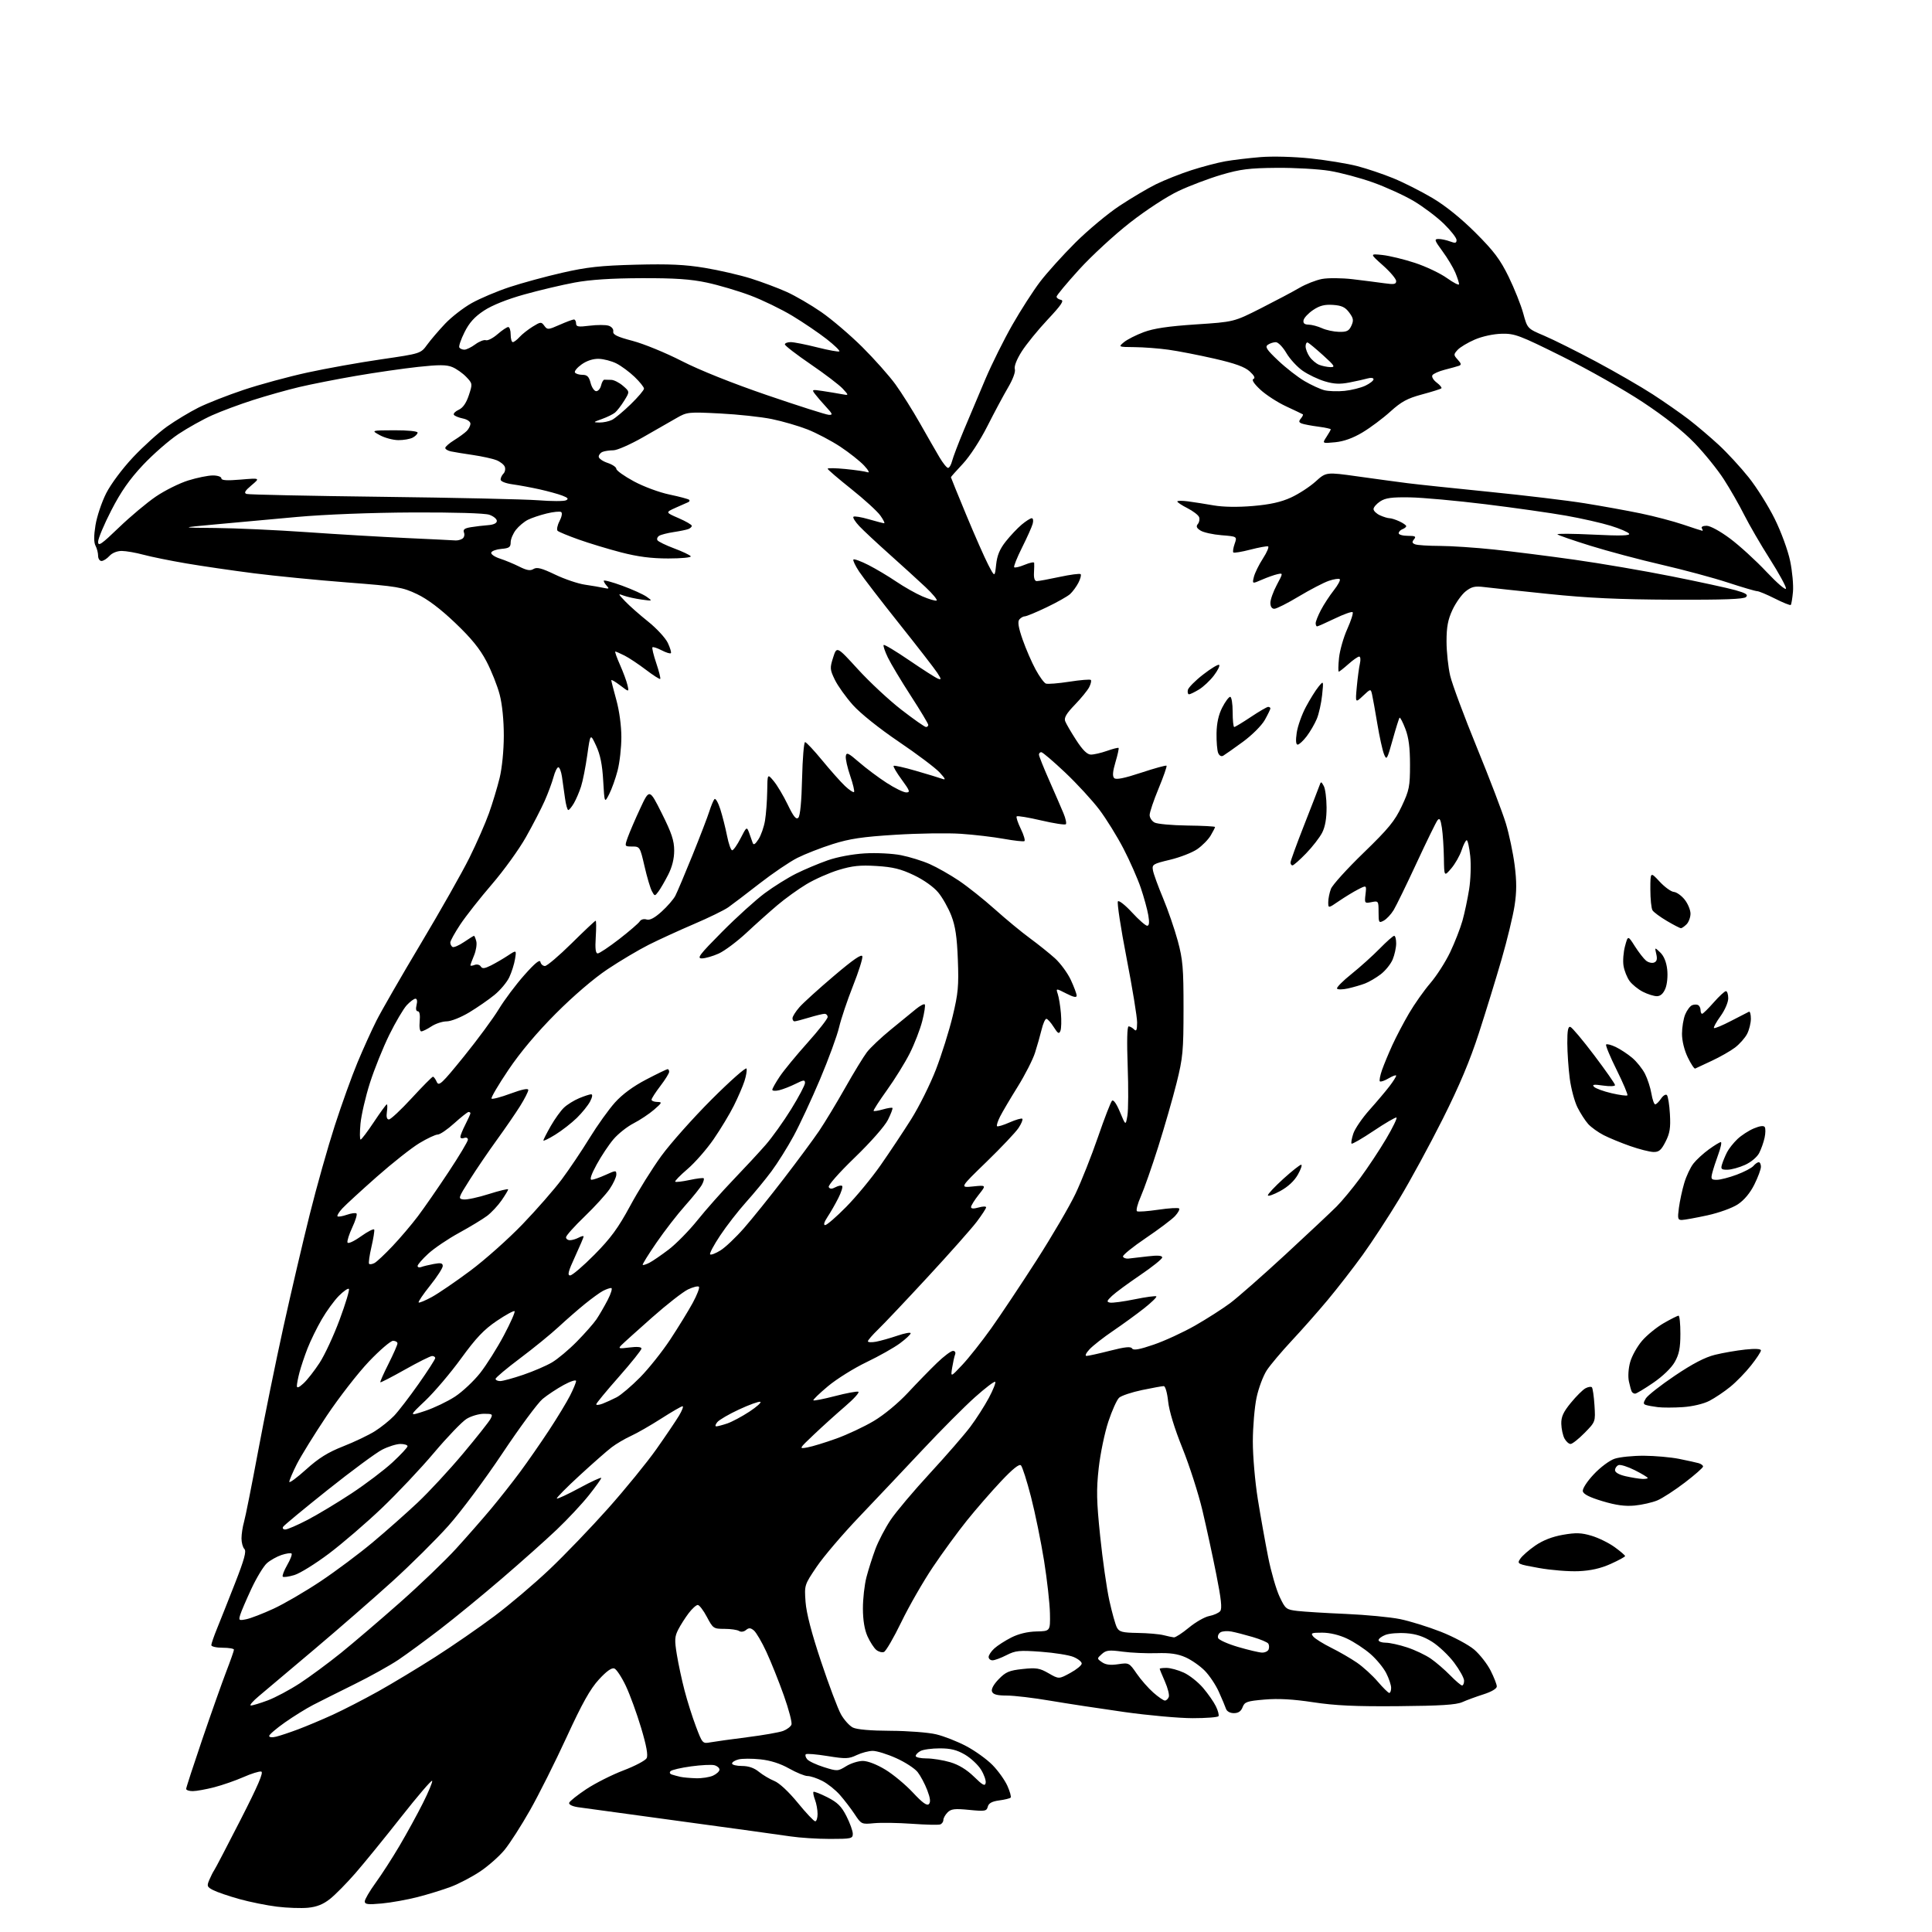 <?xml version="1.0" encoding="UTF-8" standalone="no"?>
<svg 
  version="1.1" 
  xmlns="http://www.w3.org/2000/svg" 
  xmlns:xlink="http://www.w3.org/1999/xlink" 
  xmlns:svg="http://www.w3.org/2000/svg"
  xmlns:rdf="http://www.w3.org/1999/02/22-rdf-syntax-ns#"
  xmlns:cc="http://creativecommons.org/ns#"
  xmlns:dc="http://purl.org/dc/elements/1.1/"
  viewBox="0 0 768 768"
  width="768"
  height="768"
>
<style>svg {background-color: white; }</style>"
<path stroke="none" fill="black" fill-rule="evenodd" d="M122.43,758.36C119.72,758.62 114.17,758.43 110.11,757.93C106.05,757.43 99.30,756.07 95.11,754.90C90.92,753.73 86.27,752.14 84.78,751.37C82.28,750.09 82.15,749.75 83.22,747.24C83.87,745.73 84.73,744.03 85.14,743.46C85.56,742.89 90.26,733.89 95.59,723.46C102.59,709.76 104.88,704.42 103.84,704.22C103.05,704.06 99.87,705.05 96.78,706.42C93.69,707.78 88.47,709.60 85.19,710.45C81.90,711.30 78.04,712.00 76.61,712.00C75.17,712.00 74.00,711.60 74.00,711.11C74.00,710.62 76.90,701.73 80.43,691.35C83.97,680.97 88.25,668.89 89.93,664.51C91.62,660.13 93.00,656.20 93.00,655.77C93.00,655.35 90.97,655.00 88.50,655.00C86.03,655.00 84.00,654.54 84.00,653.97C84.00,653.40 85.05,650.37 86.34,647.22C87.62,644.07 90.84,635.97 93.49,629.20C97.12,619.92 98.02,616.62 97.15,615.75C96.52,615.12 96.00,613.22 96.00,611.54C96.00,609.86 96.45,606.91 97.00,604.99C97.56,603.07 100.06,590.48 102.58,577.00C105.09,563.52 109.63,541.25 112.66,527.50C115.70,513.75 120.42,493.55 123.16,482.62C125.89,471.68 130.36,455.86 133.08,447.45C135.80,439.04 139.85,427.78 142.09,422.41C144.32,417.05 147.72,409.53 149.66,405.69C151.59,401.86 159.51,388.10 167.26,375.13C175.02,362.15 183.71,346.80 186.58,341.02C189.45,335.23 192.96,327.24 194.38,323.25C195.80,319.27 197.70,312.97 198.61,309.25C199.57,305.30 200.26,298.35 200.27,292.50C200.28,286.38 199.65,280.03 198.63,276.12C197.72,272.62 195.35,266.65 193.36,262.87C190.74,257.87 187.31,253.67 180.90,247.57C175.02,241.97 169.96,238.16 165.78,236.17C159.94,233.40 158.01,233.08 138.00,231.53C126.17,230.62 109.53,228.98 101.00,227.90C92.47,226.81 80.33,225.04 74.00,223.96C67.67,222.88 60.02,221.33 57.00,220.51C53.98,219.69 50.11,219.02 48.40,219.01C46.57,219.00 44.57,219.81 43.50,221.00C42.50,222.10 41.08,223.00 40.35,223.00C39.61,223.00 39.00,222.07 39.00,220.93C39.00,219.80 38.54,218.01 37.98,216.95C37.28,215.65 37.27,213.02 37.96,208.77C38.51,205.32 40.43,199.61 42.21,196.08C44.09,192.39 48.62,186.31 52.90,181.76C57.00,177.41 63.08,171.92 66.42,169.55C69.76,167.18 75.37,163.80 78.87,162.04C82.37,160.29 90.47,157.11 96.87,154.97C103.27,152.83 114.65,149.74 122.16,148.10C129.68,146.46 142.90,144.09 151.54,142.84C167.24,140.55 167.24,140.55 169.81,137.02C171.22,135.09 174.43,131.33 176.94,128.68C179.45,126.03 184.20,122.34 187.50,120.49C190.80,118.64 197.55,115.78 202.50,114.14C207.45,112.50 216.90,109.92 223.50,108.42C233.30,106.18 238.66,105.59 252.73,105.22C266.03,104.88 272.31,105.17 280.23,106.49C285.88,107.43 294.10,109.33 298.50,110.71C302.90,112.10 309.31,114.50 312.74,116.05C316.17,117.60 322.36,121.20 326.49,124.06C330.63,126.92 337.95,133.17 342.76,137.94C347.56,142.72 353.52,149.42 355.98,152.82C358.44,156.22 362.81,163.17 365.69,168.25C368.57,173.34 372.06,179.41 373.44,181.75C374.82,184.09 376.36,186.00 376.87,186.00C377.37,186.00 378.09,184.77 378.47,183.27C378.85,181.76 380.94,176.25 383.13,171.02C385.32,165.78 389.19,156.61 391.73,150.64C394.27,144.66 399.09,134.99 402.43,129.13C405.77,123.28 410.73,115.57 413.45,112.00C416.18,108.42 422.48,101.44 427.45,96.48C432.43,91.52 440.33,84.93 445.00,81.84C449.68,78.75 456.20,74.88 459.50,73.25C462.80,71.62 469.10,69.12 473.50,67.69C477.90,66.27 484.01,64.66 487.07,64.12C490.14,63.58 496.44,62.83 501.07,62.45C505.95,62.06 514.35,62.29 521.00,62.99C527.33,63.66 535.65,65.03 539.50,66.02C543.35,67.02 549.83,69.20 553.89,70.87C557.96,72.53 564.93,76.06 569.39,78.70C574.57,81.76 580.76,86.76 586.52,92.50C593.85,99.82 596.32,103.10 599.70,110.00C601.98,114.68 604.60,121.23 605.51,124.56C607.16,130.62 607.16,130.62 613.83,133.45C617.50,135.01 626.80,139.65 634.50,143.76C642.20,147.88 652.33,153.73 657.00,156.76C661.67,159.79 668.10,164.28 671.29,166.72C674.47,169.17 679.83,173.72 683.21,176.84C686.58,179.95 691.95,185.78 695.14,189.78C698.33,193.78 702.99,201.21 705.49,206.28C708.05,211.46 710.73,218.78 711.61,223.00C712.47,227.12 712.97,232.65 712.73,235.27C712.49,237.90 712.10,240.24 711.86,240.48C711.62,240.71 708.79,239.58 705.57,237.95C702.35,236.33 699.17,235.00 698.50,235.00C697.83,235.00 692.60,233.46 686.89,231.59C681.18,229.71 669.35,226.53 660.61,224.51C651.87,222.50 639.09,219.09 632.22,216.95C625.34,214.81 619.44,212.77 619.11,212.42C618.77,212.07 625.20,212.12 633.39,212.52C644.13,213.05 648.09,212.95 647.60,212.15C647.22,211.55 643.93,210.13 640.27,209.00C636.62,207.87 628.65,206.07 622.56,204.99C616.48,203.91 602.05,201.86 590.50,200.44C578.95,199.02 565.41,197.79 560.41,197.71C553.27,197.59 550.76,197.93 548.66,199.30C547.20,200.26 546.00,201.64 546.00,202.36C546.00,203.09 547.15,204.20 548.55,204.84C549.95,205.48 551.66,206.00 552.35,206.00C553.04,206.00 554.81,206.56 556.29,207.25C557.77,207.94 558.99,208.79 558.99,209.14C559.00,209.50 558.33,210.05 557.50,210.36C556.67,210.68 556.00,211.40 556.00,211.97C556.00,212.54 557.63,213.00 559.62,213.00C562.59,213.00 563.04,213.25 562.10,214.38C561.21,215.45 561.31,215.91 562.56,216.38C563.44,216.72 567.84,217.00 572.33,217.01C576.82,217.02 586.58,217.67 594.00,218.46C601.42,219.25 615.83,221.07 626.00,222.51C636.17,223.94 653.50,226.90 664.50,229.10C675.50,231.29 686.92,233.77 689.88,234.61C694.03,235.78 694.99,236.40 694.08,237.32C693.21,238.18 685.20,238.47 664.69,238.39C643.55,238.30 631.25,237.73 615.50,236.10C603.95,234.91 592.48,233.68 590.00,233.37C586.30,232.91 584.99,233.21 582.62,235.07C581.04,236.32 578.69,239.63 577.38,242.42C575.56,246.35 575.02,249.21 575.02,255.00C575.03,259.12 575.68,265.25 576.47,268.61C577.26,271.97 582.03,284.79 587.07,297.11C592.11,309.42 597.30,323.01 598.60,327.31C599.90,331.60 601.47,339.06 602.09,343.87C602.93,350.40 602.92,354.50 602.06,360.05C601.43,364.13 599.12,373.67 596.93,381.24C594.74,388.82 590.68,402.03 587.90,410.61C584.33,421.64 580.11,431.66 573.49,444.85C568.34,455.11 560.60,469.35 556.28,476.50C551.96,483.65 545.38,493.73 541.65,498.89C537.91,504.06 531.68,512.09 527.79,516.75C523.91,521.40 517.46,528.70 513.46,532.97C509.47,537.25 505.02,542.52 503.58,544.69C502.15,546.87 500.31,551.76 499.50,555.57C498.70,559.38 498.03,567.23 498.02,573.00C498.01,578.81 498.90,589.09 500.01,596.00C501.12,602.88 502.97,613.23 504.12,619.00C505.26,624.77 507.30,631.82 508.63,634.66C510.96,639.62 511.25,639.84 515.78,640.38C518.38,640.68 527.02,641.22 535.00,641.56C542.98,641.91 552.65,642.83 556.50,643.61C560.35,644.39 567.65,646.65 572.73,648.64C577.81,650.64 583.77,653.83 586.02,655.74C588.25,657.66 591.19,661.41 592.54,664.08C593.89,666.75 595.00,669.59 595.00,670.39C595.00,671.26 592.91,672.50 589.75,673.51C586.86,674.43 583.06,675.82 581.30,676.61C578.88,677.69 572.69,678.09 555.80,678.23C538.83,678.38 530.75,678.00 522.00,676.67C513.96,675.45 508.14,675.13 502.67,675.60C495.67,676.20 494.75,676.52 493.95,678.64C493.33,680.27 492.26,681.00 490.49,681.00C488.95,681.00 487.70,680.31 487.34,679.25C487.02,678.29 485.74,675.25 484.50,672.50C483.27,669.75 480.73,665.97 478.88,664.10C477.02,662.22 473.60,659.84 471.28,658.81C468.17,657.43 465.13,656.99 459.78,657.16C455.77,657.29 449.68,657.02 446.24,656.56C440.86,655.83 439.70,655.97 437.99,657.51C436.00,659.31 436.00,659.31 438.07,660.76C439.52,661.78 441.42,662.01 444.49,661.55C448.76,660.91 448.89,660.98 451.86,665.30C453.52,667.71 456.50,671.11 458.48,672.84C460.45,674.58 462.52,676.00 463.07,676.00C463.61,676.00 464.31,675.36 464.61,674.57C464.91,673.79 464.22,671.03 463.08,668.45C461.94,665.86 461.00,663.58 461.00,663.37C461.00,663.17 462.24,663.01 463.75,663.02C465.26,663.03 468.33,663.87 470.56,664.89C472.79,665.90 476.23,668.62 478.22,670.94C480.20,673.26 482.51,676.57 483.34,678.29C484.18,680.01 484.64,681.77 484.37,682.21C484.10,682.64 479.48,683.00 474.10,683.00C468.72,683.00 456.49,681.90 446.91,680.55C437.33,679.20 424.10,677.18 417.50,676.06C410.90,674.93 403.12,674.01 400.22,674.01C396.35,674.00 394.78,673.58 394.34,672.43C393.96,671.46 394.96,669.60 397.00,667.50C399.79,664.62 401.18,664.03 406.51,663.46C411.96,662.88 413.26,663.09 416.83,665.15C420.92,667.50 420.92,667.50 425.46,665.02C427.96,663.66 430.00,661.98 430.00,661.28C430.00,660.59 428.54,659.42 426.75,658.67C424.96,657.92 419.14,656.99 413.82,656.60C405.18,655.97 403.70,656.11 400.11,657.94C397.89,659.08 395.39,660.00 394.54,660.00C393.69,660.00 393.00,659.40 393.00,658.67C393.00,657.95 394.01,656.42 395.25,655.29C396.49,654.15 399.52,652.20 402.00,650.94C404.90,649.47 408.46,648.61 412.00,648.53C417.50,648.41 417.50,648.41 417.37,641.36C417.30,637.48 416.25,628.05 415.03,620.40C413.80,612.76 411.47,601.33 409.83,595.00C408.20,588.67 406.40,583.05 405.84,582.50C405.16,581.83 402.55,583.92 397.88,588.88C394.06,592.94 387.99,599.91 384.40,604.38C380.80,608.85 374.70,617.19 370.85,622.92C366.99,628.66 361.35,638.48 358.32,644.74C355.28,651.01 352.16,656.38 351.39,656.68C350.61,656.98 349.23,656.61 348.33,655.86C347.42,655.11 345.86,652.70 344.86,650.50C343.67,647.87 343.04,644.09 343.02,639.46C343.01,635.59 343.64,629.96 344.43,626.95C345.21,623.93 346.82,618.90 347.99,615.75C349.17,612.60 351.88,607.42 354.01,604.22C356.14,601.03 363.19,592.66 369.68,585.63C376.16,578.60 383.38,570.29 385.72,567.17C388.06,564.05 391.37,558.88 393.08,555.68C394.79,552.48 395.93,549.60 395.62,549.29C395.30,548.97 391.67,551.74 387.53,555.44C383.40,559.13 374.05,568.52 366.76,576.30C359.47,584.07 348.10,596.10 341.50,603.02C334.90,609.94 327.30,618.86 324.62,622.84C319.75,630.05 319.74,630.10 320.22,636.79C320.55,641.25 322.61,649.20 326.39,660.50C329.51,669.85 333.07,679.29 334.30,681.48C335.53,683.67 337.66,686.03 339.02,686.72C340.60,687.51 346.06,687.99 354.00,688.02C360.88,688.05 369.04,688.68 372.14,689.42C375.25,690.16 380.65,692.28 384.14,694.14C387.64,695.99 392.32,699.36 394.54,701.63C396.77,703.90 399.43,707.62 400.45,709.89C401.47,712.16 402.05,714.28 401.74,714.59C401.42,714.91 399.37,715.41 397.17,715.70C394.32,716.09 393.02,716.80 392.66,718.19C392.20,719.97 391.56,720.08 385.26,719.46C379.52,718.89 378.08,719.06 376.68,720.46C375.76,721.39 375.00,722.74 375.00,723.46C375.00,724.19 374.44,724.99 373.75,725.24C373.06,725.49 368.00,725.38 362.50,724.98C357.00,724.59 350.23,724.49 347.46,724.75C342.49,725.23 342.39,725.18 339.75,721.19C338.28,718.97 335.64,715.52 333.88,713.52C332.13,711.52 328.98,709.01 326.88,707.94C324.79,706.87 322.15,706.00 321.02,706.00C319.89,706.00 316.58,704.65 313.66,703.00C310.16,701.03 306.27,699.79 302.27,699.37C298.93,699.02 295.02,699.03 293.60,699.39C292.17,699.74 291.00,700.48 291.00,701.02C291.00,701.56 292.77,702.00 294.92,702.00C297.55,702.00 299.78,702.77 301.67,704.32C303.23,705.59 305.99,707.23 307.80,707.96C309.78,708.75 313.52,712.24 317.12,716.64C320.42,720.69 323.55,724.00 324.06,724.00C324.58,724.00 325.00,722.68 325.00,721.07C325.00,719.45 324.54,716.91 323.97,715.43C323.41,713.94 323.14,712.53 323.37,712.29C323.61,712.06 326.09,713.03 328.89,714.44C332.93,716.49 334.49,718.04 336.49,721.98C337.87,724.70 339.00,727.85 339.00,728.97C339.00,730.86 338.38,731.00 329.94,731.00C324.96,731.00 317.87,730.55 314.19,729.99C310.51,729.44 290.85,726.72 270.50,723.96C250.15,721.20 231.79,718.69 229.70,718.38C227.49,718.05 226.05,717.32 226.25,716.65C226.44,716.02 229.50,713.57 233.05,711.22C236.60,708.87 243.24,705.51 247.82,703.77C252.40,702.03 256.55,699.84 257.05,698.91C257.67,697.74 256.98,693.95 254.86,686.86C253.16,681.17 250.42,673.66 248.78,670.18C247.13,666.70 245.08,663.58 244.22,663.25C243.16,662.85 241.13,664.29 238.07,667.63C234.62,671.38 231.45,677.05 225.23,690.56C220.69,700.43 214.15,713.49 210.69,719.58C207.24,725.68 202.69,732.76 200.59,735.33C198.49,737.89 194.11,741.76 190.87,743.93C187.63,746.09 182.39,748.84 179.24,750.03C176.08,751.21 170.14,753.05 166.04,754.10C161.94,755.16 155.53,756.31 151.79,756.66C146.25,757.17 145.00,757.02 145.00,755.84C145.00,755.05 146.94,751.72 149.32,748.45C151.70,745.18 155.99,738.53 158.85,733.67C161.71,728.81 165.87,721.24 168.08,716.83C170.30,712.43 171.97,708.41 171.80,707.91C171.63,707.40 166.10,713.85 159.50,722.23C152.90,730.62 144.69,740.70 141.26,744.64C137.83,748.58 133.30,753.18 131.19,754.85C128.47,757.01 125.93,758.02 122.43,758.36zM369.24,717.16C370.00,716.40 369.81,714.80 368.59,711.60C367.65,709.14 365.93,705.91 364.78,704.44C363.62,702.97 359.78,700.47 356.24,698.89C352.71,697.30 348.52,696.00 346.94,696.00C345.36,696.00 342.48,696.76 340.54,697.68C337.39,699.19 336.16,699.22 328.97,698.06C324.54,697.34 320.65,697.02 320.32,697.35C319.99,697.68 320.23,698.58 320.87,699.34C321.50,700.11 324.49,701.51 327.50,702.46C332.85,704.14 333.05,704.13 336.36,702.09C338.21,700.94 341.20,700.00 342.99,700.00C344.93,700.00 348.53,701.39 351.94,703.46C355.07,705.36 360.00,709.47 362.90,712.58C366.64,716.60 368.47,717.93 369.24,717.16zM391.82,708.73C392.00,707.76 391.17,705.40 389.98,703.48C388.80,701.55 385.91,698.86 383.58,697.49C380.38,695.62 377.90,695.00 373.60,695.00C370.45,695.00 367.00,695.47 365.93,696.04C364.87,696.60 364.00,697.50 364.00,698.04C364.00,698.57 365.94,699.00 368.32,699.00C370.69,699.00 374.93,699.68 377.74,700.51C381.11,701.51 384.31,703.47 387.17,706.26C390.66,709.68 391.56,710.16 391.82,708.73zM276.70,706.88C279.01,706.95 282.05,706.48 283.45,705.84C284.85,705.20 286.00,704.13 286.00,703.46C286.00,702.78 285.09,701.99 283.97,701.70C282.85,701.41 278.69,701.62 274.72,702.16C270.75,702.70 267.09,703.55 266.58,704.04C266.03,704.58 266.23,705.12 267.08,705.41C267.86,705.67 269.40,706.08 270.50,706.33C271.60,706.57 274.39,706.82 276.70,706.88zM282.38,692.61C284.09,692.30 290.70,691.38 297.05,690.57C303.40,689.77 309.82,688.64 311.32,688.07C312.82,687.50 314.31,686.37 314.62,685.56C314.93,684.75 313.56,679.52 311.58,673.95C309.60,668.37 306.48,660.59 304.66,656.66C302.84,652.72 300.59,648.88 299.67,648.13C298.36,647.05 297.69,647.01 296.54,647.96C295.69,648.67 294.55,648.83 293.79,648.34C293.08,647.88 290.48,647.50 288.00,647.50C283.65,647.50 283.42,647.34 281.00,642.75C279.62,640.14 277.99,638.00 277.37,638.00C276.75,638.00 275.13,639.46 273.77,641.25C272.41,643.04 270.54,645.96 269.62,647.76C268.18,650.56 268.10,651.94 269.06,657.76C269.67,661.46 271.04,667.88 272.12,672.00C273.19,676.12 275.23,682.58 276.66,686.35C279.21,693.08 279.30,693.18 282.38,692.61zM109.75,690.36C111.26,689.99 115.20,688.68 118.50,687.44C121.80,686.20 127.98,683.60 132.24,681.66C136.50,679.71 144.60,675.54 150.24,672.40C155.88,669.25 166.12,663.08 173.00,658.68C179.88,654.29 190.45,646.99 196.50,642.46C202.55,637.93 212.42,629.56 218.43,623.86C224.45,618.16 234.95,607.23 241.77,599.57C248.59,591.90 257.21,581.33 260.92,576.07C264.63,570.81 268.68,564.81 269.92,562.75C271.15,560.69 271.79,559.00 271.33,559.00C270.87,559.00 267.04,561.22 262.81,563.93C258.59,566.63 253.19,569.73 250.81,570.81C248.44,571.89 245.00,573.91 243.17,575.30C241.34,576.69 235.58,581.75 230.38,586.54C225.17,591.32 221.11,595.44 221.35,595.68C221.59,595.93 225.66,594.03 230.40,591.47C235.13,588.91 239.00,587.13 239.00,587.52C239.00,587.90 236.79,591.00 234.08,594.40C231.38,597.80 225.64,603.94 221.33,608.04C217.02,612.14 207.19,620.90 199.49,627.51C191.80,634.12 180.78,643.15 175.00,647.59C169.22,652.03 161.74,657.52 158.37,659.79C154.99,662.06 147.12,666.44 140.87,669.52C134.62,672.61 127.25,676.30 124.50,677.72C121.75,679.14 116.69,682.28 113.25,684.70C109.81,687.12 107.00,689.54 107.00,690.07C107.00,690.62 108.18,690.75 109.75,690.36zM99.71,677.96C100.38,677.98 103.40,677.07 106.42,675.94C109.44,674.81 115.20,671.74 119.21,669.12C123.22,666.49 130.55,661.08 135.50,657.09C140.45,653.09 151.03,644.06 159.00,637.01C166.97,629.97 177.02,620.33 181.33,615.59C185.64,610.86 191.89,603.73 195.22,599.75C198.55,595.76 203.74,589.18 206.75,585.11C209.75,581.05 214.91,573.63 218.21,568.61C221.51,563.60 225.28,557.38 226.60,554.78C227.92,552.19 229.00,549.57 229.00,548.97C229.00,548.37 226.80,549.07 224.10,550.54C221.41,552.01 217.63,554.50 215.71,556.09C213.78,557.68 206.58,567.42 199.70,577.74C192.82,588.06 183.17,601.00 178.26,606.50C173.35,612.00 163.30,621.97 155.92,628.66C148.54,635.35 134.59,647.50 124.93,655.66C115.26,663.82 105.36,672.17 102.93,674.21C100.49,676.24 99.05,677.93 99.71,677.96zM552.25,672.97C552.66,672.99 553.00,672.08 553.00,670.96C553.00,669.84 552.12,667.19 551.03,665.07C549.95,662.95 547.14,659.54 544.78,657.49C542.43,655.44 538.25,652.69 535.50,651.39C532.38,649.91 528.66,649.02 525.63,649.01C521.33,649.00 520.91,649.18 522.05,650.56C522.76,651.41 525.96,653.41 529.15,655.00C532.35,656.58 536.97,659.26 539.42,660.94C541.86,662.62 545.58,666.01 547.68,668.47C549.78,670.92 551.84,672.95 552.25,672.97zM581.20,670.00C581.64,670.00 582.00,669.15 582.00,668.10C582.00,667.06 580.21,663.82 578.03,660.92C575.85,658.01 571.91,654.29 569.28,652.63C565.90,650.51 562.89,649.51 559.00,649.23C555.98,649.01 552.26,649.30 550.75,649.89C549.24,650.47 548.00,651.41 548.00,651.98C548.00,652.54 549.28,653.00 550.84,653.00C552.41,653.00 556.24,653.84 559.35,654.87C562.46,655.89 566.71,657.91 568.79,659.35C570.87,660.79 574.33,663.78 576.49,665.99C578.64,668.19 580.76,670.00 581.20,670.00zM501.64,656.93C502.82,656.97 504.02,656.40 504.30,655.66C504.58,654.92 504.52,653.88 504.16,653.35C503.80,652.81 501.02,651.64 498.00,650.75C494.98,649.86 491.15,648.87 489.50,648.56C487.85,648.26 485.88,648.40 485.13,648.89C484.37,649.37 483.96,650.38 484.21,651.13C484.46,651.87 488.00,653.47 492.08,654.67C496.16,655.87 500.46,656.89 501.64,656.93zM466.64,650.88C467.27,650.95 469.96,649.20 472.62,647.00C475.28,644.80 478.91,642.73 480.69,642.40C482.47,642.06 484.43,641.19 485.04,640.46C485.86,639.46 485.46,635.70 483.49,625.81C482.04,618.49 479.56,607.06 477.98,600.40C476.41,593.75 472.84,582.65 470.06,575.73C466.90,567.91 464.75,560.87 464.35,557.08C464.00,553.68 463.23,551.00 462.61,551.00C462.00,551.00 458.13,551.70 454.01,552.56C449.89,553.42 445.78,554.80 444.87,555.61C443.97,556.43 442.04,560.71 440.58,565.13C439.12,569.55 437.40,577.83 436.76,583.53C435.79,592.23 435.88,596.61 437.34,610.70C438.29,619.94 439.93,631.43 440.98,636.22C442.04,641.02 443.39,645.86 443.99,646.97C444.91,648.70 446.13,649.02 452.29,649.12C456.25,649.18 460.85,649.58 462.50,650.00C464.15,650.42 466.01,650.82 466.64,650.88zM97.91,643.67C99.63,643.32 104.51,641.44 108.75,639.48C112.99,637.52 121.41,632.61 127.48,628.56C133.54,624.51 142.84,617.56 148.14,613.12C153.45,608.68 161.47,601.58 165.98,597.34C170.49,593.10 178.60,584.34 184.01,577.89C189.43,571.43 194.35,565.21 194.96,564.07C195.99,562.15 195.80,562.00 192.40,562.00C190.39,562.00 187.26,562.91 185.46,564.03C183.66,565.14 177.84,571.20 172.53,577.49C167.23,583.78 157.85,593.72 151.69,599.58C145.54,605.44 136.12,613.54 130.77,617.57C125.41,621.61 119.22,625.45 117.01,626.11C114.80,626.78 112.73,627.06 112.41,626.75C112.10,626.43 112.88,624.36 114.15,622.15C115.43,619.94 116.21,617.88 115.90,617.56C115.58,617.25 113.79,617.51 111.91,618.13C110.04,618.76 107.42,620.23 106.10,621.39C104.79,622.55 102.02,627.10 99.96,631.50C97.91,635.90 95.89,640.58 95.50,641.90C94.82,644.15 94.96,644.26 97.91,643.67zM627.50,624.57C623.65,624.74 616.55,624.17 611.72,623.30C603.16,621.77 602.97,621.67 604.32,619.64C605.08,618.49 607.77,616.13 610.30,614.39C613.33,612.30 617.06,610.85 621.27,610.11C626.45,609.21 628.59,609.28 632.66,610.49C635.42,611.31 639.55,613.34 641.84,615.00C644.13,616.66 646.00,618.26 646.00,618.56C646.00,618.86 643.41,620.27 640.25,621.69C636.26,623.48 632.36,624.36 627.50,624.57zM113.39,608.00C114.22,608.00 118.18,606.29 122.20,604.20C126.21,602.11 134.13,597.35 139.78,593.62C145.43,589.89 152.75,584.35 156.03,581.31C159.31,578.27 162.00,575.38 162.00,574.89C162.00,574.40 160.73,574.00 159.17,574.00C157.61,574.00 154.35,575.02 151.92,576.26C149.49,577.51 139.79,584.67 130.36,592.18C120.93,599.69 112.92,606.32 112.55,606.92C112.18,607.51 112.56,608.00 113.39,608.00zM649.82,598.48C646.00,598.84 642.39,598.36 637.01,596.74C631.87,595.20 629.42,593.96 629.19,592.78C629.01,591.80 630.86,588.92 633.53,586.08C636.13,583.29 639.80,580.55 641.84,579.87C643.85,579.19 649.10,578.66 653.50,578.68C657.90,578.71 664.20,579.27 667.50,579.93C670.80,580.60 674.29,581.36 675.25,581.64C676.21,581.91 677.00,582.51 677.00,582.96C677.00,583.42 673.74,586.29 669.75,589.34C665.76,592.39 660.85,595.58 658.82,596.43C656.80,597.27 652.75,598.20 649.82,598.48zM121.67,584.14C126.69,579.61 130.35,577.33 136.42,574.94C140.86,573.20 146.53,570.49 149.00,568.94C151.47,567.38 154.92,564.62 156.65,562.81C158.39,560.99 162.77,555.28 166.40,550.12C170.03,544.96 173.00,540.35 173.00,539.87C173.00,539.39 172.44,539.02 171.75,539.04C171.06,539.06 166.22,541.48 161.00,544.42C155.78,547.36 151.36,549.64 151.19,549.48C151.01,549.33 152.48,546.02 154.44,542.13C156.40,538.23 158.00,534.59 158.00,534.02C158.00,533.46 157.21,533.00 156.25,532.99C155.29,532.99 150.96,536.70 146.64,541.24C142.32,545.78 134.78,555.49 129.87,562.82C124.97,570.15 119.62,578.80 117.98,582.04C116.34,585.29 115.00,588.44 115.00,589.05C115.00,589.66 118.00,587.45 121.67,584.14zM652.75,587.89C653.99,587.95 655.00,587.78 655.00,587.52C655.00,587.25 652.70,585.87 649.90,584.45C647.09,583.03 644.17,582.11 643.40,582.40C642.63,582.70 642.00,583.60 642.00,584.41C642.00,585.33 643.61,586.24 646.25,586.83C648.59,587.36 651.51,587.83 652.75,587.89zM321.00,575.36C322.93,575.01 328.07,573.43 332.44,571.86C336.81,570.29 343.52,567.14 347.35,564.86C351.41,562.45 357.05,557.78 360.90,553.65C364.53,549.75 369.73,544.41 372.46,541.78C375.18,539.15 378.04,537.00 378.81,537.00C379.62,537.00 379.98,537.61 379.67,538.43C379.36,539.21 378.84,541.58 378.50,543.68C377.88,547.50 377.88,547.50 382.55,542.53C385.12,539.80 390.28,533.27 394.02,528.03C397.75,522.79 405.86,510.62 412.04,501.00C418.21,491.38 425.19,479.45 427.54,474.50C429.89,469.55 433.90,459.43 436.46,452.00C439.02,444.57 441.53,438.08 442.04,437.57C442.60,437.00 443.83,438.73 445.21,442.06C447.47,447.49 447.47,447.49 448.16,443.49C448.54,441.30 448.59,432.41 448.27,423.75C447.91,413.99 448.05,408.00 448.64,408.00C449.17,408.00 450.14,408.54 450.80,409.20C451.73,410.13 452.00,409.52 452.02,406.45C452.03,404.28 450.14,392.73 447.82,380.78C445.50,368.84 443.96,358.71 444.40,358.28C444.84,357.85 447.37,359.86 450.03,362.75C452.69,365.64 455.39,368.00 456.02,368.00C456.82,368.00 456.96,366.72 456.47,363.83C456.08,361.54 454.73,356.63 453.47,352.91C452.20,349.19 449.11,342.17 446.59,337.32C444.07,332.47 439.76,325.51 437.01,321.86C434.26,318.22 428.16,311.58 423.44,307.11C418.72,302.65 414.45,299.00 413.93,299.00C413.42,299.00 413.00,299.44 413.00,299.98C413.00,300.53 414.84,305.14 417.09,310.23C419.34,315.33 421.88,321.19 422.74,323.26C423.61,325.33 424.03,327.30 423.69,327.65C423.34,327.99 418.92,327.31 413.87,326.13C408.82,324.95 404.44,324.22 404.15,324.52C403.86,324.81 404.59,327.04 405.78,329.48C406.97,331.92 407.61,334.12 407.22,334.36C406.82,334.60 403.12,334.19 399.00,333.45C394.88,332.70 387.23,331.80 382.00,331.45C376.77,331.09 365.07,331.26 356.00,331.83C342.84,332.64 337.78,333.40 331.00,335.54C326.32,337.02 320.01,339.49 316.97,341.02C313.93,342.55 307.18,347.13 301.97,351.18C296.76,355.24 291.15,359.51 289.50,360.67C287.85,361.83 281.70,364.83 275.84,367.33C269.97,369.84 261.88,373.55 257.86,375.57C253.84,377.60 246.49,381.96 241.52,385.28C236.05,388.93 227.96,395.86 220.94,402.90C213.38,410.49 206.86,418.24 202.09,425.32C198.08,431.27 195.07,436.40 195.39,436.72C195.71,437.04 199.13,436.14 202.98,434.71C207.62,433.00 210.00,432.52 210.00,433.31C209.99,433.96 208.53,436.83 206.75,439.68C204.96,442.53 200.80,448.59 197.50,453.14C194.20,457.69 189.35,464.81 186.73,468.96C182.09,476.29 182.02,476.51 184.29,476.80C185.57,476.96 190.08,476.00 194.31,474.65C198.54,473.31 202.00,472.48 202.00,472.80C202.00,473.13 200.82,475.09 199.39,477.16C197.95,479.24 195.36,482.01 193.64,483.32C191.91,484.62 186.90,487.66 182.50,490.07C178.10,492.47 172.59,496.20 170.25,498.35C167.91,500.50 166.00,502.70 166.00,503.23C166.00,503.77 166.64,503.97 167.43,503.67C168.21,503.36 170.46,502.82 172.43,502.45C175.22,501.92 176.00,502.10 176.00,503.26C176.00,504.08 173.74,507.57 170.98,511.02C168.22,514.47 166.17,517.50 166.42,517.75C166.66,518.00 169.03,517.01 171.68,515.57C174.33,514.12 181.22,509.41 187.00,505.10C192.78,500.79 202.09,492.50 207.69,486.68C213.29,480.86 220.33,472.81 223.32,468.80C226.32,464.78 231.28,457.40 234.36,452.38C237.44,447.37 241.99,441.01 244.47,438.25C247.41,434.98 251.72,431.81 256.89,429.12C261.24,426.85 265.07,425.00 265.40,425.00C265.73,425.00 266.00,425.48 266.00,426.06C266.00,426.64 264.43,429.18 262.50,431.70C260.57,434.22 259.00,436.67 259.00,437.14C259.00,437.61 260.01,438.02 261.25,438.04C263.32,438.08 263.22,438.33 260.00,441.12C258.07,442.79 254.41,445.23 251.86,446.54C249.31,447.85 245.71,450.70 243.86,452.88C242.01,455.05 239.01,459.57 237.18,462.92C235.00,466.91 234.32,468.99 235.18,468.98C235.91,468.97 238.41,468.09 240.75,467.03C244.81,465.18 245.00,465.18 245.00,466.91C245.00,467.91 243.81,470.47 242.37,472.61C240.92,474.75 236.42,479.69 232.37,483.59C228.31,487.49 225.00,491.20 225.00,491.84C225.00,492.48 225.70,493.00 226.57,493.00C227.43,493.00 229.00,492.53 230.07,491.96C231.13,491.40 232.00,491.20 232.00,491.53C232.00,491.86 230.45,495.48 228.57,499.57C225.90,505.33 225.47,507.00 226.64,507.00C227.46,507.00 231.82,503.28 236.32,498.73C242.77,492.21 245.75,488.13 250.43,479.48C253.68,473.44 259.29,464.45 262.89,459.50C266.49,454.55 275.49,444.44 282.89,437.03C290.30,429.63 296.54,424.11 296.76,424.78C296.98,425.44 296.61,427.67 295.94,429.74C295.27,431.81 293.38,436.20 291.73,439.50C290.09,442.80 286.47,448.79 283.70,452.82C280.92,456.85 276.24,462.20 273.30,464.71C270.36,467.23 268.16,469.49 268.41,469.74C268.66,469.99 271.21,469.69 274.08,469.08C276.95,468.46 279.49,468.15 279.73,468.39C279.97,468.63 279.66,469.77 279.04,470.92C278.43,472.07 275.42,475.82 272.36,479.25C269.29,482.68 264.16,489.31 260.96,493.97C257.75,498.64 255.28,502.62 255.48,502.81C255.67,503.00 256.88,502.62 258.16,501.96C259.45,501.29 262.91,498.92 265.85,496.68C268.78,494.44 273.92,489.21 277.25,485.06C280.58,480.90 286.99,473.68 291.48,469.00C295.97,464.32 301.76,458.08 304.34,455.12C306.93,452.16 311.51,445.75 314.52,440.88C317.53,436.01 320.00,431.33 320.00,430.49C320.00,429.18 319.47,429.23 316.25,430.84C314.19,431.87 311.26,433.01 309.75,433.38C308.24,433.74 307.00,433.66 307.00,433.19C307.00,432.72 308.34,430.35 309.97,427.92C311.60,425.49 316.55,419.47 320.97,414.54C325.39,409.61 329.00,405.00 329.00,404.29C329.00,403.58 328.44,403.00 327.75,403.01C327.06,403.02 324.29,403.69 321.59,404.51C318.89,405.33 316.30,406.00 315.84,406.00C315.38,406.00 315.01,405.44 315.03,404.75C315.04,404.06 316.28,402.10 317.78,400.38C319.27,398.67 325.45,393.07 331.50,387.94C339.26,381.35 342.58,379.07 342.80,380.19C342.97,381.06 341.28,386.38 339.04,392.01C336.81,397.64 334.34,405.00 333.55,408.37C332.76,411.74 329.36,421.02 325.99,429.00C322.62,436.98 317.88,447.15 315.46,451.60C313.04,456.06 309.09,462.36 306.68,465.60C304.27,468.85 299.73,474.36 296.58,477.86C293.44,481.36 288.80,487.33 286.28,491.13C283.75,494.92 281.96,498.29 282.29,498.63C282.62,498.96 284.46,498.26 286.38,497.07C288.30,495.89 292.51,491.90 295.74,488.21C298.97,484.52 306.11,475.65 311.60,468.50C317.10,461.35 323.42,452.80 325.65,449.50C327.88,446.20 332.50,438.55 335.92,432.51C339.33,426.46 343.25,420.05 344.61,418.26C345.98,416.47 350.26,412.42 354.14,409.26C358.01,406.09 362.50,402.42 364.11,401.11C365.72,399.79 367.29,398.96 367.60,399.27C367.91,399.58 367.46,402.55 366.61,405.88C365.76,409.21 363.52,414.99 361.64,418.72C359.76,422.45 355.67,429.04 352.56,433.37C349.46,437.70 347.07,441.41 347.27,441.61C347.47,441.80 349.15,441.53 351.00,441.00C352.85,440.47 354.54,440.21 354.75,440.42C354.97,440.63 354.16,442.76 352.97,445.15C351.72,447.65 346.10,454.04 339.77,460.15C333.43,466.28 329.05,471.26 329.44,471.90C329.93,472.70 330.68,472.70 332.15,471.92C333.26,471.33 334.44,471.11 334.77,471.44C335.11,471.77 334.42,473.95 333.24,476.27C332.07,478.60 330.14,481.96 328.95,483.75C327.61,485.78 327.26,487.00 328.01,487.00C328.68,487.00 332.45,483.74 336.38,479.75C340.32,475.76 346.46,468.33 350.02,463.24C353.58,458.14 359.07,449.89 362.21,444.90C365.35,439.91 369.77,431.03 372.04,425.17C374.30,419.30 377.30,409.77 378.69,404.00C380.89,394.88 381.16,391.92 380.76,381.50C380.42,372.48 379.77,368.13 378.17,364.00C377.00,360.98 374.66,356.82 372.97,354.78C371.15,352.57 367.21,349.77 363.31,347.91C358.12,345.43 354.95,344.65 348.48,344.25C341.91,343.84 338.85,344.16 333.37,345.82C329.59,346.97 323.83,349.53 320.56,351.50C317.29,353.47 312.11,357.20 309.06,359.79C306.00,362.38 300.45,367.33 296.73,370.81C293.00,374.28 288.05,377.98 285.73,379.04C283.40,380.09 280.38,380.97 279.02,380.98C276.89,381.00 278.03,379.50 287.02,370.44C292.78,364.63 300.43,357.71 304.00,355.06C307.57,352.41 313.20,348.90 316.50,347.26C319.80,345.62 325.43,343.25 329.00,342.00C332.83,340.65 338.90,339.52 343.77,339.23C348.36,338.96 354.77,339.28 358.17,339.95C361.55,340.62 366.68,342.21 369.58,343.49C372.48,344.77 377.70,347.74 381.17,350.07C384.65,352.41 391.10,357.54 395.50,361.48C399.90,365.42 406.17,370.60 409.43,372.98C412.68,375.37 417.14,378.94 419.33,380.91C421.52,382.89 424.36,386.75 425.65,389.50C426.93,392.25 427.98,395.07 427.99,395.77C428.00,396.66 426.76,396.41 423.86,394.93C419.72,392.82 419.72,392.82 420.49,395.16C420.92,396.45 421.48,399.88 421.73,402.78C421.98,405.69 421.90,408.83 421.54,409.76C421.00,411.16 420.53,410.89 418.85,408.23C417.72,406.45 416.42,405.00 415.94,405.00C415.47,405.00 414.62,406.91 414.06,409.25C413.49,411.59 412.31,415.75 411.43,418.50C410.55,421.25 407.45,427.32 404.54,432.00C401.62,436.68 398.48,442.00 397.55,443.84C396.62,445.68 396.07,447.41 396.34,447.68C396.61,447.95 398.86,447.27 401.34,446.17C403.82,445.08 406.09,444.43 406.39,444.73C406.69,445.03 406.01,446.68 404.88,448.39C403.74,450.10 398.02,456.15 392.16,461.84C381.50,472.17 381.50,472.17 386.80,471.63C392.10,471.08 392.10,471.08 389.05,474.93C387.37,477.05 386.00,479.25 386.00,479.82C386.00,480.50 387.04,480.56 389.00,480.00C390.65,479.53 392.00,479.49 392.00,479.93C392.00,480.36 390.34,482.91 388.31,485.61C386.28,488.30 377.55,498.15 368.90,507.50C360.26,516.85 351.35,526.28 349.09,528.45C346.84,530.63 345.00,532.75 345.00,533.18C345.00,533.60 346.46,533.68 348.25,533.35C350.04,533.01 353.86,531.93 356.75,530.95C359.64,529.96 362.00,529.53 362.00,529.99C362.00,530.45 360.09,532.25 357.75,533.98C355.41,535.72 349.43,539.09 344.45,541.48C339.47,543.86 332.59,548.16 329.15,551.03C325.72,553.90 323.10,556.43 323.33,556.66C323.56,556.89 327.42,556.13 331.90,554.97C336.39,553.80 340.56,553.02 341.19,553.23C341.81,553.44 339.45,556.06 335.95,559.05C332.46,562.05 326.87,567.09 323.55,570.25C317.50,575.99 317.50,575.99 321.00,575.36zM624.33,574.00C623.64,574.00 622.54,573.02 621.90,571.82C621.26,570.62 620.69,568.01 620.64,566.01C620.57,563.21 621.42,561.33 624.44,557.64C626.58,555.03 629.19,552.43 630.25,551.87C631.31,551.30 632.45,551.12 632.79,551.46C633.13,551.80 633.60,555.02 633.83,558.63C634.24,565.18 634.24,565.18 629.91,569.59C627.53,572.01 625.02,574.00 624.33,574.00zM284.73,567.00C285.26,567.00 287.23,566.48 289.10,565.85C290.97,565.21 294.93,563.10 297.90,561.15C300.87,559.20 302.82,557.44 302.22,557.24C301.62,557.04 297.84,558.40 293.82,560.27C289.79,562.13 285.88,564.41 285.13,565.33C284.37,566.25 284.19,567.00 284.73,567.00zM169.00,560.86C172.57,559.67 177.93,557.10 180.91,555.15C183.88,553.19 188.38,548.96 190.91,545.74C193.43,542.52 197.66,535.81 200.30,530.83C202.94,525.85 204.86,521.52 204.55,521.22C204.25,520.92 201.06,522.65 197.47,525.08C192.38,528.52 189.24,531.83 183.30,540.00C179.11,545.77 172.71,553.31 169.09,556.76C162.50,563.01 162.50,563.01 169.00,560.86zM669.00,559.35C665.42,559.59 660.92,559.60 659.00,559.36C657.08,559.12 654.93,558.73 654.23,558.48C653.20,558.13 653.20,557.64 654.23,555.91C654.93,554.74 660.11,550.67 665.75,546.87C672.84,542.09 677.76,539.53 681.75,538.55C684.91,537.77 690.31,536.84 693.75,536.47C697.73,536.05 700.00,536.17 700.00,536.81C700.00,537.37 698.24,540.05 696.08,542.77C693.93,545.50 690.22,549.32 687.83,551.26C685.45,553.21 681.70,555.72 679.50,556.86C677.15,558.07 672.82,559.09 669.00,559.35zM239.51,558.00C240.89,557.47 243.41,556.32 245.12,555.44C246.83,554.56 251.03,550.98 254.47,547.50C257.90,544.01 263.31,537.22 266.48,532.40C269.65,527.58 273.66,521.06 275.38,517.90C277.09,514.75 278.20,511.87 277.83,511.50C277.46,511.13 275.52,511.61 273.51,512.56C271.50,513.52 265.05,518.55 259.18,523.75C253.30,528.95 247.82,533.89 247.00,534.73C245.66,536.09 246.00,536.19 250.25,535.64C253.25,535.26 255.00,535.42 255.00,536.07C255.00,536.65 250.95,541.70 246.01,547.31C241.06,552.91 237.01,557.83 237.01,558.23C237.00,558.62 238.13,558.52 239.51,558.00zM649.99,554.00C649.51,554.00 648.92,553.66 648.68,553.25C648.43,552.84 647.91,550.99 647.52,549.15C647.10,547.22 647.31,543.95 648.02,541.44C648.69,539.04 650.81,535.24 652.74,532.99C654.66,530.75 658.55,527.58 661.37,525.96C664.19,524.34 666.84,523.01 667.25,523.01C667.66,523.00 667.99,526.26 667.98,530.25C667.97,535.89 667.47,538.37 665.73,541.43C664.40,543.78 660.95,547.11 657.19,549.68C653.71,552.06 650.48,554.00 649.99,554.00zM120.64,549.92C122.10,548.59 124.97,544.93 127.02,541.78C129.08,538.64 132.68,530.87 135.03,524.52C137.39,518.17 139.03,512.70 138.69,512.36C138.35,512.01 136.56,513.26 134.71,515.12C132.86,516.98 129.79,521.20 127.88,524.50C125.96,527.80 123.43,532.98 122.25,536.00C121.07,539.02 119.64,543.30 119.06,545.50C118.48,547.70 118.01,550.14 118.01,550.92C118.00,551.90 118.83,551.59 120.64,549.92zM198.82,549.00C199.83,549.00 203.94,547.88 207.97,546.51C211.99,545.14 217.14,542.93 219.39,541.60C221.65,540.28 226.10,536.55 229.28,533.32C232.46,530.09 235.97,526.11 237.08,524.48C238.19,522.84 240.21,519.36 241.57,516.75C242.92,514.14 243.55,512.00 242.95,512.00C242.36,512.00 240.89,512.52 239.68,513.15C238.48,513.78 235.25,516.12 232.50,518.35C229.75,520.58 225.03,524.70 222.00,527.51C218.97,530.32 212.11,535.91 206.75,539.93C201.39,543.95 197.00,547.64 197.00,548.12C197.00,548.60 197.82,549.00 198.82,549.00zM431.91,539.00C432.60,539.00 436.80,538.07 441.24,536.94C447.21,535.41 449.49,535.18 450.03,536.04C450.55,536.89 452.91,536.47 458.62,534.51C462.96,533.03 470.32,529.63 475.00,526.97C479.68,524.30 485.98,520.27 489.00,518.02C492.02,515.76 501.91,507.07 510.97,498.71C520.03,490.34 529.19,481.74 531.33,479.59C533.47,477.45 537.69,472.35 540.70,468.27C543.72,464.18 548.37,457.17 551.03,452.67C553.68,448.18 555.52,444.38 555.11,444.23C554.71,444.08 550.63,446.46 546.06,449.52C541.49,452.58 537.54,454.87 537.27,454.61C537.01,454.35 537.32,452.56 537.96,450.63C538.59,448.70 541.49,444.46 544.41,441.19C547.32,437.93 550.89,433.70 552.35,431.79C553.81,429.88 555.00,427.99 555.00,427.60C555.00,427.21 553.66,427.68 552.03,428.64C550.40,429.61 548.82,430.15 548.52,429.85C548.22,429.56 548.62,427.51 549.39,425.30C550.17,423.09 552.02,418.64 553.50,415.40C554.98,412.17 557.94,406.52 560.09,402.85C562.23,399.19 566.04,393.78 568.56,390.84C571.08,387.91 574.64,382.35 576.47,378.50C578.30,374.65 580.50,369.02 581.35,366.00C582.20,362.98 583.39,357.36 584.00,353.52C584.61,349.69 584.81,343.72 584.44,340.27C584.07,336.82 583.44,334.00 583.04,334.00C582.65,334.00 581.73,335.78 581.01,337.97C580.29,340.15 578.44,343.41 576.89,345.22C574.08,348.50 574.08,348.50 573.97,341.00C573.90,336.88 573.55,331.52 573.18,329.09C572.65,325.65 572.26,324.99 571.41,326.09C570.82,326.87 567.08,334.51 563.11,343.07C559.14,351.63 555.04,360.04 554.00,361.76C552.96,363.47 551.18,365.37 550.05,365.97C548.12,367.00 548.00,366.80 548.00,362.56C548.00,358.15 547.94,358.06 545.19,358.61C542.47,359.16 542.39,359.06 542.81,355.50C543.24,351.82 543.24,351.82 539.87,353.55C538.02,354.50 534.59,356.59 532.25,358.19C528.00,361.10 528.00,361.10 528.00,358.61C528.00,357.25 528.48,354.88 529.06,353.35C529.64,351.81 535.47,345.37 542.02,339.03C551.98,329.38 554.45,326.36 557.21,320.50C560.21,314.12 560.50,312.66 560.50,304.00C560.50,297.14 559.98,293.16 558.64,289.69C557.62,287.04 556.59,285.07 556.35,285.31C556.11,285.55 554.87,289.52 553.59,294.12C551.39,302.02 551.19,302.34 550.16,299.78C549.56,298.28 548.37,292.88 547.52,287.78C546.67,282.68 545.73,277.43 545.43,276.11C544.89,273.73 544.89,273.73 541.82,276.61C538.75,279.50 538.75,279.50 539.35,273.00C539.68,269.43 540.24,265.26 540.59,263.75C540.94,262.24 540.81,261.00 540.30,261.00C539.78,261.00 537.85,262.35 536.00,264.00C534.15,265.65 532.43,267.00 532.18,267.00C531.93,267.00 531.97,264.55 532.28,261.55C532.59,258.55 534.07,253.36 535.57,250.03C537.07,246.69 538.02,243.69 537.69,243.35C537.36,243.02 534.17,244.16 530.60,245.88C527.04,247.59 523.87,249.00 523.56,249.00C523.25,249.00 523.00,248.43 523.00,247.74C523.00,247.04 523.94,244.68 525.09,242.49C526.24,240.29 528.54,236.78 530.19,234.68C531.85,232.58 532.92,230.59 532.58,230.24C532.23,229.90 530.27,230.19 528.22,230.89C526.18,231.59 520.82,234.38 516.31,237.08C511.81,239.79 507.43,242.00 506.56,242.00C505.59,242.00 505.00,241.12 505.00,239.65C505.00,238.36 506.14,235.15 507.54,232.53C510.08,227.75 510.08,227.75 507.79,228.25C506.53,228.53 503.76,229.51 501.63,230.44C497.75,232.13 497.75,232.13 498.44,229.32C498.82,227.77 500.44,224.47 502.04,222.00C503.64,219.53 504.55,217.36 504.07,217.20C503.59,217.03 500.40,217.62 496.98,218.50C493.57,219.39 490.55,219.88 490.27,219.61C490.00,219.33 490.23,217.79 490.79,216.18C491.81,213.26 491.81,213.26 485.60,212.76C482.19,212.49 478.43,211.66 477.25,210.92C475.66,209.93 475.38,209.25 476.16,208.30C476.75,207.60 476.97,206.37 476.66,205.56C476.35,204.75 474.28,203.16 472.05,202.02C469.82,200.89 468.00,199.68 468.00,199.35C468.00,199.01 469.91,198.99 472.25,199.30C474.59,199.61 479.20,200.33 482.50,200.91C486.25,201.56 492.09,201.65 498.05,201.14C504.85,200.56 509.20,199.60 513.17,197.78C516.23,196.38 520.63,193.52 522.95,191.43C527.16,187.62 527.16,187.62 539.83,189.40C546.80,190.38 555.65,191.58 559.50,192.07C563.35,192.56 577.98,194.11 592.00,195.51C606.02,196.91 623.10,198.96 629.94,200.06C636.78,201.16 646.79,202.97 652.19,204.09C657.59,205.21 665.24,207.22 669.18,208.56C673.12,209.90 676.52,211.00 676.73,211.00C676.95,211.00 676.84,210.55 676.50,210.00C676.15,209.43 676.97,209.00 678.39,209.00C679.84,209.00 683.76,211.14 687.70,214.07C691.44,216.85 697.97,222.81 702.21,227.32C706.54,231.91 709.93,234.81 709.96,233.93C709.98,233.07 707.07,227.76 703.48,222.12C699.89,216.48 695.34,208.63 693.35,204.68C691.37,200.73 687.72,194.35 685.23,190.50C682.75,186.65 677.52,180.18 673.61,176.13C668.99,171.33 661.78,165.64 653.00,159.83C645.58,154.92 631.19,146.77 621.03,141.72C603.97,133.24 602.13,132.55 596.95,132.67C593.65,132.75 589.23,133.70 586.24,134.99C583.44,136.20 580.37,138.04 579.42,139.09C577.78,140.90 577.78,141.10 579.48,142.98C580.92,144.57 581.00,145.05 579.89,145.43C579.12,145.69 576.61,146.39 574.29,146.98C571.98,147.57 569.78,148.55 569.40,149.16C569.02,149.77 569.78,151.08 571.09,152.07C572.40,153.06 573.25,154.09 572.97,154.36C572.70,154.64 569.23,155.73 565.28,156.79C559.45,158.36 557.06,159.65 552.69,163.61C549.72,166.30 544.73,170.03 541.60,171.90C537.81,174.17 534.18,175.47 530.74,175.80C525.58,176.30 525.58,176.30 527.29,173.68C528.23,172.25 529.00,170.89 529.00,170.66C529.00,170.44 526.74,169.96 523.99,169.59C521.23,169.23 518.29,168.67 517.46,168.35C516.28,167.89 516.21,167.46 517.12,166.36C517.76,165.58 518.11,164.84 517.89,164.70C517.68,164.55 514.70,163.14 511.27,161.54C507.84,159.95 503.23,156.96 501.02,154.91C498.46,152.52 497.46,150.98 498.25,150.65C499.09,150.31 498.61,149.32 496.80,147.66C494.83,145.85 491.02,144.47 482.80,142.58C476.58,141.16 468.35,139.55 464.50,139.02C460.65,138.48 454.57,138.02 451.00,137.99C444.50,137.93 444.50,137.93 446.79,136.02C448.05,134.97 451.58,133.18 454.63,132.04C458.63,130.54 464.39,129.69 475.34,128.96C490.50,127.97 490.50,127.97 501.23,122.54C507.12,119.55 514.03,115.90 516.56,114.41C519.10,112.93 523.14,111.34 525.54,110.89C527.94,110.44 533.42,110.49 537.70,110.99C541.99,111.50 547.64,112.22 550.25,112.59C554.16,113.15 555.00,113.00 555.00,111.73C555.00,110.88 552.64,108.08 549.75,105.51C544.50,100.84 544.50,100.84 549.50,101.36C552.25,101.65 558.08,103.06 562.46,104.50C566.84,105.94 572.58,108.67 575.21,110.56C577.85,112.45 580.00,113.53 580.00,112.97C580.00,112.40 579.33,110.33 578.51,108.36C577.68,106.39 575.40,102.58 573.42,99.89C570.20,95.50 570.04,95.00 571.85,95.00C572.96,95.00 575.02,95.44 576.43,95.98C578.50,96.76 579.00,96.65 579.00,95.41C579.00,94.56 576.73,91.66 573.95,88.95C571.17,86.24 565.81,82.20 562.05,79.96C558.28,77.72 550.99,74.39 545.85,72.55C540.71,70.71 532.90,68.63 528.50,67.91C524.10,67.20 514.65,66.66 507.50,66.72C496.58,66.82 493.06,67.26 485.51,69.48C480.56,70.94 472.91,73.83 468.51,75.91C463.93,78.06 455.66,83.45 449.22,88.48C443.02,93.31 433.91,101.71 428.97,107.14C424.04,112.57 420.00,117.42 420.00,117.93C420.00,118.44 420.79,119.01 421.75,119.20C423.10,119.46 421.89,121.26 416.48,127.02C412.62,131.13 407.97,136.85 406.15,139.71C404.15,142.86 403.07,145.63 403.41,146.72C403.75,147.78 402.65,150.76 400.74,154.01C398.96,157.03 395.25,163.96 392.50,169.40C389.63,175.09 385.48,181.45 382.75,184.36C380.14,187.15 378.00,189.55 378.00,189.71C378.00,189.86 380.76,196.63 384.12,204.74C387.49,212.86 391.41,221.75 392.84,224.50C395.44,229.50 395.44,229.50 395.98,224.45C396.37,220.77 397.41,218.27 399.80,215.25C401.60,212.97 404.45,209.96 406.12,208.55C407.79,207.15 409.60,206.00 410.14,206.00C410.69,206.00 410.85,207.01 410.50,208.25C410.16,209.49 408.24,213.75 406.25,217.73C404.26,221.71 402.87,225.20 403.16,225.49C403.45,225.79 405.34,225.34 407.35,224.50C409.36,223.66 411.05,223.32 411.10,223.74C411.16,224.16 411.12,225.96 411.02,227.75C410.91,229.85 411.31,231.00 412.15,231.00C412.87,231.00 416.95,230.25 421.22,229.33C425.50,228.41 429.25,227.92 429.57,228.24C429.89,228.55 429.49,230.09 428.68,231.66C427.87,233.22 426.37,235.26 425.35,236.18C424.33,237.09 420.14,239.46 416.03,241.42C411.92,243.39 408.04,245.00 407.40,245.00C406.76,245.00 405.78,245.56 405.20,246.25C404.46,247.15 404.84,249.46 406.52,254.27C407.82,257.98 410.14,263.32 411.67,266.13C413.19,268.94 415.03,271.46 415.75,271.73C416.47,272.01 420.66,271.67 425.07,270.99C429.47,270.30 433.32,269.99 433.62,270.29C433.92,270.58 433.62,271.88 432.97,273.16C432.31,274.45 429.73,277.60 427.25,280.17C423.93,283.60 422.91,285.33 423.42,286.67C423.80,287.68 425.77,291.07 427.81,294.21C430.35,298.14 432.16,299.93 433.62,299.96C434.79,299.98 437.68,299.32 440.03,298.49C442.39,297.66 444.47,297.13 444.65,297.32C444.84,297.51 444.29,300.04 443.42,302.95C442.32,306.67 442.16,308.56 442.90,309.30C443.64,310.04 446.85,309.40 453.63,307.16C458.95,305.40 463.49,304.15 463.72,304.38C463.94,304.61 462.53,308.67 460.57,313.41C458.60,318.15 457.00,322.90 457.00,323.98C457.00,325.05 457.88,326.40 458.95,326.97C460.02,327.55 465.87,328.08 471.95,328.16C478.03,328.23 483.00,328.50 483.00,328.74C483.00,328.99 482.22,330.51 481.27,332.12C480.32,333.73 477.92,336.17 475.93,337.55C473.95,338.92 469.07,340.82 465.10,341.77C458.28,343.40 457.89,343.64 458.32,346.00C458.56,347.38 460.36,352.32 462.32,357.00C464.28,361.68 466.91,369.32 468.18,374.00C470.19,381.44 470.48,384.81 470.47,401.00C470.46,417.83 470.21,420.49 467.71,430.50C466.20,436.55 462.91,447.97 460.41,455.88C457.91,463.79 454.79,472.67 453.49,475.61C452.19,478.55 451.51,481.20 451.98,481.49C452.45,481.78 456.26,481.50 460.45,480.88C464.65,480.26 468.36,480.03 468.71,480.38C469.06,480.72 468.31,482.10 467.06,483.44C465.81,484.77 460.57,488.71 455.43,492.18C450.29,495.66 446.22,498.95 446.40,499.50C446.57,500.05 447.57,500.41 448.61,500.30C449.65,500.18 453.09,499.79 456.25,499.42C460.18,498.95 462.00,499.09 462.00,499.85C462.00,500.45 458.06,503.61 453.25,506.87C448.44,510.13 443.39,513.85 442.03,515.14C439.92,517.14 439.81,517.53 441.26,517.81C442.20,517.99 446.61,517.40 451.06,516.49C455.52,515.58 459.39,515.06 459.66,515.33C459.94,515.60 457.76,517.73 454.83,520.05C451.90,522.37 446.35,526.40 442.50,529.02C438.65,531.63 434.41,534.95 433.08,536.39C431.70,537.87 431.20,539.00 431.91,539.00zM148.89,502.06C149.78,501.58 153.00,498.56 156.04,495.34C159.09,492.13 163.61,486.80 166.10,483.50C168.59,480.20 174.09,472.27 178.31,465.88C182.54,459.50 186.00,453.71 186.00,453.03C186.00,452.33 185.34,452.04 184.50,452.36C183.68,452.68 183.00,452.48 183.00,451.93C183.00,451.37 183.90,449.16 185.00,447.00C186.10,444.84 187.00,442.84 187.00,442.54C187.00,442.24 186.66,442.02 186.25,442.03C185.84,442.05 183.28,444.08 180.56,446.53C177.85,448.99 174.90,451.00 174.00,451.00C173.11,451.00 169.84,452.53 166.74,454.40C163.64,456.26 156.02,462.28 149.80,467.77C143.59,473.26 137.41,478.93 136.08,480.37C134.75,481.81 133.89,483.22 134.17,483.50C134.45,483.78 136.12,483.50 137.89,482.89C139.66,482.27 141.38,482.05 141.72,482.39C142.06,482.73 141.31,485.21 140.05,487.89C138.79,490.58 137.93,493.28 138.13,493.89C138.34,494.53 140.62,493.50 143.49,491.46C146.23,489.51 148.60,488.31 148.76,488.79C148.92,489.27 148.41,492.41 147.63,495.77C146.85,499.13 146.44,502.11 146.73,502.40C147.03,502.69 147.99,502.54 148.89,502.06zM668.62,484.95C666.95,484.99 666.81,484.47 667.39,480.12C667.75,477.43 668.70,473.00 669.52,470.26C670.33,467.52 671.97,464.04 673.16,462.53C674.34,461.02 677.11,458.48 679.31,456.89C681.50,455.30 683.64,454.00 684.06,454.00C684.48,454.00 684.04,456.16 683.07,458.81C682.10,461.45 681.01,464.82 680.64,466.31C680.04,468.69 680.25,469.00 682.44,469.00C683.81,469.00 687.38,468.08 690.37,466.96C693.37,465.84 696.36,464.27 697.03,463.46C697.70,462.66 698.64,462.00 699.12,462.00C699.61,462.00 700.00,462.81 700.00,463.80C700.00,464.80 698.82,467.98 697.38,470.87C695.70,474.24 693.34,477.07 690.83,478.73C688.61,480.20 683.32,482.11 678.70,483.12C674.19,484.10 669.65,484.92 668.62,484.95zM508.86,473.48C506.19,474.93 504.00,475.68 504.00,475.15C504.00,474.61 506.78,471.66 510.17,468.58C513.56,465.51 516.74,463.00 517.23,463.00C517.73,463.00 517.14,464.76 515.93,466.92C514.51,469.44 512.01,471.77 508.86,473.48zM686.68,464.98C684.22,465.00 683.95,464.72 684.56,462.75C684.94,461.51 685.83,459.38 686.54,458.00C687.24,456.62 689.10,454.29 690.66,452.80C692.22,451.32 695.16,449.41 697.20,448.56C699.59,447.56 701.11,447.37 701.52,448.03C701.87,448.59 701.84,450.50 701.45,452.27C701.07,454.05 700.11,456.77 699.31,458.33C698.48,459.95 696.08,461.97 693.68,463.06C691.38,464.10 688.23,464.97 686.68,464.98zM657.23,457.93C655.73,457.88 651.58,456.83 648.00,455.57C644.42,454.32 639.70,452.37 637.50,451.25C635.30,450.12 632.54,448.14 631.36,446.85C630.19,445.56 628.26,442.58 627.08,440.23C625.90,437.88 624.52,432.71 624.00,428.73C623.48,424.75 623.05,418.43 623.03,414.67C623.01,409.65 623.33,407.94 624.25,408.22C624.94,408.43 629.21,413.52 633.75,419.53C638.29,425.54 642.00,430.85 642.00,431.34C642.00,431.83 639.87,431.91 637.25,431.53C633.58,430.99 632.76,431.11 633.66,432.03C634.30,432.68 637.43,433.83 640.62,434.57C643.81,435.31 646.64,435.69 646.91,435.42C647.19,435.15 645.27,430.61 642.66,425.34C640.04,420.08 638.15,415.51 638.46,415.21C638.77,414.90 640.49,415.34 642.29,416.20C644.09,417.06 647.03,418.99 648.82,420.50C650.62,422.02 652.91,424.88 653.92,426.88C654.93,428.87 656.08,432.41 656.47,434.75C656.86,437.09 657.53,439.00 657.97,439.00C658.40,439.00 659.44,437.99 660.27,436.75C661.10,435.51 662.15,434.86 662.61,435.30C663.07,435.75 663.61,439.16 663.82,442.89C664.13,448.35 663.79,450.49 662.08,453.84C660.35,457.23 659.46,457.99 657.23,457.93zM220.75,451.04C218.14,452.66 216.00,453.70 216.00,453.36C216.00,453.02 217.32,450.43 218.94,447.60C220.56,444.77 222.93,441.47 224.21,440.28C225.48,439.08 228.19,437.40 230.23,436.55C232.27,435.70 234.41,435.00 234.99,435.00C235.64,435.00 235.49,436.09 234.59,437.82C233.79,439.37 231.42,442.32 229.32,444.37C227.22,446.42 223.36,449.43 220.75,451.04zM143.35,453.00C143.70,453.00 146.08,449.85 148.64,446.00C151.20,442.15 153.50,439.00 153.76,439.00C154.02,439.00 154.03,440.35 153.79,442.00C153.50,443.98 153.78,445.00 154.60,445.00C155.30,445.00 159.38,441.18 163.68,436.51C167.98,431.84 171.77,428.01 172.10,428.01C172.43,428.00 173.11,428.93 173.62,430.07C174.44,431.92 175.59,430.85 184.38,420.00C189.79,413.32 196.03,404.85 198.26,401.18C200.49,397.50 205.05,391.41 208.41,387.63C212.62,382.88 214.60,381.26 214.82,382.38C215.00,383.27 215.81,384.00 216.63,384.00C217.44,384.00 222.21,379.95 227.22,375.00C232.23,370.05 236.53,366.00 236.78,366.00C237.03,366.00 237.05,368.93 236.82,372.50C236.53,377.11 236.75,379.00 237.60,379.00C238.26,379.00 242.10,376.43 246.15,373.30C250.19,370.16 253.87,366.99 254.32,366.25C254.79,365.49 255.96,365.17 257.02,365.51C258.30,365.91 260.18,364.93 263.01,362.37C265.27,360.33 267.73,357.49 268.46,356.08C269.19,354.66 272.25,347.43 275.26,340.00C278.26,332.57 281.29,324.70 281.98,322.50C282.68,320.30 283.59,318.12 284.01,317.66C284.43,317.20 285.48,319.00 286.33,321.66C287.18,324.32 288.38,329.09 289.01,332.25C289.63,335.41 290.55,338.00 291.05,338.00C291.55,338.00 293.06,335.86 294.39,333.25C296.77,328.60 296.85,328.55 297.77,331.00C298.29,332.38 298.92,334.17 299.18,334.98C299.53,336.06 300.15,335.71 301.50,333.64C302.51,332.09 303.69,328.73 304.11,326.16C304.53,323.60 304.92,318.35 304.98,314.50C305.07,307.50 305.07,307.50 307.57,310.50C308.94,312.15 311.45,316.36 313.13,319.85C315.44,324.64 316.48,325.92 317.35,325.05C318.08,324.33 318.63,318.58 318.84,309.45C319.03,301.50 319.57,295.00 320.03,295.00C320.49,295.00 323.55,298.26 326.83,302.25C330.11,306.24 334.18,310.82 335.88,312.43C337.59,314.04 339.21,315.12 339.49,314.84C339.77,314.56 339.09,311.67 337.97,308.41C336.85,305.16 336.06,301.64 336.22,300.58C336.46,298.93 337.20,299.27 341.50,303.00C344.25,305.39 349.16,309.07 352.41,311.17C355.65,313.28 359.18,315.00 360.24,315.00C361.91,315.00 361.68,314.33 358.47,309.95C356.43,307.18 354.97,304.70 355.23,304.44C355.48,304.18 359.47,305.07 364.10,306.42C368.72,307.76 373.40,309.18 374.50,309.58C376.08,310.16 375.87,309.63 373.50,307.05C371.85,305.26 364.55,299.76 357.27,294.84C349.43,289.52 342.00,283.58 339.01,280.22C336.24,277.11 333.02,272.61 331.86,270.21C329.90,266.16 329.85,265.55 331.19,261.35C332.63,256.84 332.63,256.84 341.07,266.08C345.71,271.16 353.48,278.40 358.35,282.16C363.21,285.92 367.60,289.00 368.10,289.00C368.59,289.00 369.00,288.62 369.00,288.16C369.00,287.69 365.87,282.48 362.05,276.58C358.23,270.68 354.13,263.84 352.94,261.38C351.75,258.91 351.00,256.67 351.27,256.39C351.55,256.11 356.14,258.87 361.47,262.51C366.81,266.15 371.92,269.42 372.83,269.77C374.28,270.32 374.24,270.02 372.58,267.45C371.52,265.83 364.74,257.07 357.51,248.00C350.28,238.93 343.09,229.58 341.53,227.23C339.98,224.88 338.95,222.71 339.25,222.41C339.56,222.11 342.21,223.08 345.15,224.57C348.09,226.06 353.08,229.03 356.24,231.17C359.40,233.31 364.08,235.96 366.65,237.06C369.21,238.16 371.75,238.92 372.29,238.74C372.82,238.56 370.84,236.14 367.88,233.36C364.92,230.58 358.45,224.69 353.50,220.27C348.55,215.85 343.18,210.84 341.57,209.13C339.96,207.42 338.92,205.75 339.25,205.42C339.58,205.09 342.32,205.53 345.33,206.41C348.34,207.28 351.11,208.00 351.47,208.00C351.84,208.00 351.15,206.61 349.94,204.92C348.73,203.22 343.53,198.48 338.37,194.37C333.22,190.27 329.00,186.65 329.00,186.33C329.00,186.00 332.20,186.06 336.10,186.44C340.01,186.83 343.95,187.40 344.85,187.72C345.82,188.07 345.26,186.97 343.50,185.07C341.85,183.30 337.57,179.91 334.00,177.55C330.43,175.20 324.57,172.12 321.00,170.71C317.43,169.31 311.05,167.45 306.83,166.59C302.61,165.72 293.33,164.72 286.19,164.36C273.57,163.72 273.11,163.77 268.86,166.22C266.46,167.61 260.45,171.05 255.50,173.87C250.55,176.69 245.30,179.00 243.83,179.00C242.36,179.00 240.45,179.27 239.58,179.61C238.71,179.94 238.00,180.81 238.00,181.53C238.00,182.25 239.57,183.36 241.50,184.00C243.42,184.64 245.00,185.70 245.00,186.37C245.00,187.03 248.13,189.27 251.95,191.33C255.83,193.43 262.11,195.76 266.18,196.60C270.18,197.44 273.69,198.38 273.98,198.70C274.26,199.01 274.05,199.45 273.50,199.66C272.95,199.88 270.70,200.87 268.50,201.87C264.50,203.69 264.50,203.69 269.75,205.97C272.64,207.22 275.00,208.59 275.00,209.02C275.00,209.44 274.38,210.02 273.63,210.31C272.87,210.60 270.25,211.14 267.79,211.51C265.34,211.88 262.75,212.54 262.04,212.98C261.33,213.42 261.02,214.22 261.35,214.76C261.68,215.30 264.68,216.76 268.00,218.00C271.32,219.24 274.28,220.65 274.58,221.13C274.88,221.61 270.87,222.00 265.67,222.00C258.89,222.00 253.57,221.31 246.85,219.57C241.70,218.23 234.12,215.93 230.00,214.46C225.87,212.99 222.12,211.44 221.66,211.01C221.21,210.58 221.54,208.85 222.41,207.17C223.34,205.38 223.60,203.87 223.05,203.53C222.53,203.21 219.94,203.47 217.30,204.12C214.66,204.76 211.30,205.89 209.84,206.63C208.37,207.36 206.24,209.15 205.09,210.61C203.94,212.08 203.00,214.31 203.00,215.57C203.00,217.51 202.41,217.93 199.33,218.19C197.31,218.36 195.48,219.02 195.28,219.66C195.07,220.29 196.61,221.36 198.70,222.04C200.79,222.72 204.27,224.16 206.44,225.25C209.42,226.75 210.81,226.98 212.09,226.18C213.41,225.35 215.34,225.85 220.67,228.41C224.45,230.22 229.79,232.03 232.52,232.42C235.26,232.82 238.62,233.39 240.00,233.70C242.05,234.16 242.28,234.02 241.25,232.93C240.56,232.20 240.00,231.27 240.00,230.87C240.00,230.47 243.29,231.35 247.32,232.82C251.34,234.29 255.73,236.28 257.07,237.23C259.49,238.95 259.48,238.95 255.00,238.33C252.53,237.99 249.38,237.29 248.00,236.79C245.56,235.88 245.57,235.93 248.50,239.02C250.15,240.76 254.26,244.39 257.63,247.08C261.01,249.78 264.53,253.60 265.47,255.57C266.40,257.55 266.95,259.38 266.68,259.65C266.41,259.93 264.75,259.41 263.00,258.50C261.25,257.59 259.61,257.06 259.36,257.31C259.10,257.56 259.79,260.40 260.88,263.63C261.96,266.85 262.67,269.66 262.45,269.88C262.23,270.10 259.68,268.47 256.78,266.26C253.87,264.05 250.06,261.51 248.30,260.62C246.54,259.73 244.88,259.00 244.60,259.00C244.33,259.00 245.16,261.36 246.44,264.25C247.73,267.14 249.07,270.77 249.43,272.33C250.08,275.16 250.08,275.16 246.54,272.46C244.59,270.98 243.00,270.05 243.00,270.39C243.00,270.74 243.90,274.27 245.00,278.24C246.19,282.53 247.00,288.53 247.00,293.02C247.00,297.18 246.33,303.17 245.50,306.33C244.68,309.50 243.17,313.71 242.15,315.70C240.30,319.31 240.30,319.31 239.78,310.36C239.42,303.95 238.62,300.00 236.97,296.45C234.67,291.50 234.67,291.50 233.45,300.14C232.78,304.89 231.67,310.52 230.98,312.64C230.30,314.76 229.03,317.74 228.16,319.25C227.28,320.76 226.27,322.00 225.90,322.00C225.53,322.00 224.94,319.86 224.59,317.25C224.23,314.64 223.69,310.81 223.39,308.75C223.08,306.69 222.43,305.00 221.95,305.00C221.47,305.00 220.60,306.76 220.03,308.90C219.45,311.05 217.87,315.32 216.51,318.38C215.15,321.45 211.81,327.91 209.08,332.75C206.36,337.59 200.26,346.04 195.53,351.53C190.81,357.01 185.16,364.20 182.97,367.49C180.79,370.79 179.00,374.02 179.00,374.68C179.00,375.34 179.40,376.13 179.88,376.43C180.37,376.73 182.41,375.85 184.43,374.49C186.44,373.12 188.24,372.00 188.43,372.00C188.61,372.00 189.02,372.97 189.33,374.16C189.64,375.34 189.24,377.87 188.45,379.78C187.65,381.69 187.00,383.46 187.00,383.73C187.00,384.00 187.75,383.93 188.67,383.57C189.59,383.22 190.69,383.49 191.11,384.18C191.71,385.15 192.61,385.06 195.19,383.77C197.01,382.85 200.04,381.09 201.91,379.85C205.33,377.60 205.33,377.60 204.73,381.25C204.41,383.26 203.37,386.52 202.44,388.49C201.50,390.47 198.86,393.62 196.58,395.48C194.30,397.35 189.78,400.48 186.53,402.44C183.20,404.44 179.28,406.00 177.56,406.01C175.88,406.01 173.15,406.91 171.50,408.00C169.85,409.09 168.04,409.99 167.47,409.99C166.88,410.00 166.61,408.32 166.83,406.00C167.07,403.48 166.79,402.00 166.09,402.00C165.39,402.00 165.20,401.06 165.59,399.50C165.97,398.00 165.79,397.00 165.15,397.00C164.56,397.00 163.00,398.17 161.68,399.59C160.36,401.02 157.25,406.30 154.76,411.34C152.28,416.38 148.82,424.97 147.07,430.43C145.32,435.90 143.63,443.21 143.30,446.68C142.98,450.16 143.00,453.00 143.35,453.00zM673.86,424.77C673.51,424.95 672.19,422.95 670.92,420.33C669.53,417.47 668.62,413.73 668.62,410.96C668.62,408.42 669.19,404.95 669.90,403.24C670.61,401.54 671.86,399.88 672.68,399.57C673.51,399.25 674.59,399.25 675.09,399.56C675.59,399.87 676.00,400.77 676.00,401.56C676.00,402.35 676.28,403.00 676.62,403.00C676.97,403.00 679.03,400.98 681.21,398.50C683.39,396.02 685.58,394.00 686.08,394.00C686.59,394.00 687.00,395.28 687.00,396.85C687.00,398.44 685.65,401.57 683.93,403.94C682.24,406.28 681.07,408.40 681.33,408.66C681.59,408.92 684.66,407.64 688.15,405.82C691.64,404.00 694.84,402.36 695.25,402.17C695.66,401.99 696.00,403.24 696.00,404.97C696.00,406.69 695.33,409.40 694.50,411.00C693.68,412.59 691.52,415.03 689.70,416.42C687.88,417.80 683.72,420.17 680.45,421.69C677.18,423.20 674.21,424.59 673.86,424.77zM658.63,396.00C657.46,396.00 654.96,395.21 653.07,394.25C651.19,393.29 648.81,391.36 647.79,389.98C646.78,388.59 645.69,385.87 645.38,383.94C645.06,382.01 645.33,378.49 645.97,376.12C647.13,371.81 647.13,371.81 649.89,376.16C651.41,378.54 653.40,381.11 654.32,381.86C655.23,382.61 656.67,382.96 657.51,382.63C658.62,382.21 658.87,381.27 658.40,379.27C657.76,376.50 657.76,376.50 659.99,378.64C661.42,380.01 662.41,382.42 662.74,385.37C663.03,388.00 662.72,391.26 662.01,392.98C661.17,395.00 660.05,396.00 658.63,396.00zM535.87,392.92C533.73,393.40 531.76,393.43 531.49,392.98C531.22,392.54 533.81,389.92 537.25,387.17C540.69,384.41 545.73,379.87 548.46,377.08C551.19,374.29 553.78,372.00 554.21,372.00C554.65,372.00 555.00,373.36 555.00,375.03C555.00,376.70 554.37,379.57 553.61,381.40C552.84,383.24 550.70,385.89 548.85,387.30C547.00,388.71 544.20,390.35 542.62,390.95C541.04,391.56 538.00,392.44 535.87,392.92zM668.18,368.98C667.81,368.97 665.31,367.68 662.63,366.10C659.95,364.52 657.37,362.62 656.90,361.87C656.42,361.11 656.04,357.35 656.04,353.50C656.05,346.50 656.05,346.50 659.72,350.45C661.74,352.62 664.28,354.47 665.37,354.55C666.45,354.63 668.39,356.00 669.67,357.60C670.94,359.19 671.99,361.71 672.00,363.18C672.00,364.65 671.29,366.56 670.43,367.43C669.56,368.29 668.55,368.99 668.18,368.98zM261.71,354.43C260.29,356.32 260.24,356.32 259.12,354.22C258.49,353.05 257.17,348.58 256.19,344.29C254.43,336.65 254.34,336.50 251.33,336.50C248.26,336.50 248.26,336.50 249.54,332.88C250.25,330.89 252.47,325.71 254.49,321.38C258.16,313.50 258.16,313.50 263.08,323.33C266.99,331.13 268.00,334.17 268.00,338.11C268.00,341.39 267.18,344.66 265.58,347.78C264.25,350.38 262.51,353.37 261.71,354.43zM513.79,344.00C513.35,344.00 513.00,343.49 513.00,342.87C513.00,342.26 515.41,335.62 518.36,328.12C521.30,320.63 524.03,313.60 524.42,312.50C525.12,310.54 525.16,310.54 526.21,312.42C526.81,313.48 527.31,317.30 527.33,320.92C527.35,325.34 526.78,328.65 525.58,331.00C524.59,332.93 521.71,336.64 519.18,339.25C516.65,341.86 514.22,344.00 513.79,344.00zM486.24,300.41C485.49,300.84 484.69,300.40 484.24,299.31C483.83,298.32 483.54,294.80 483.59,291.50C483.66,287.45 484.39,284.12 485.86,281.25C487.06,278.91 488.48,277.00 489.02,277.00C489.56,277.00 490.00,279.70 490.00,283.00C490.00,286.30 490.28,289.00 490.62,289.00C490.97,289.00 493.94,287.20 497.24,285.00C500.53,282.80 503.63,281.00 504.11,281.00C504.60,281.00 505.00,281.28 505.00,281.61C505.00,281.95 504.00,284.01 502.78,286.19C501.51,288.43 497.73,292.21 494.03,294.92C490.44,297.54 486.93,300.01 486.24,300.41zM515.84,296.00C515.14,296.00 515.01,294.38 515.47,291.25C515.86,288.64 517.50,284.02 519.12,281.00C520.73,277.98 522.98,274.38 524.11,273.00C526.16,270.50 526.16,270.50 525.56,276.32C525.23,279.53 524.28,283.78 523.45,285.77C522.62,287.76 520.80,290.88 519.42,292.70C518.03,294.51 516.42,296.00 515.84,296.00zM472.68,276.00C472.22,276.00 472.00,275.24 472.18,274.30C472.36,273.37 475.09,270.59 478.26,268.14C481.42,265.68 484.29,263.96 484.64,264.31C484.99,264.66 484.04,266.57 482.52,268.56C481.01,270.54 478.36,273.03 476.63,274.08C474.91,275.13 473.13,275.99 472.68,276.00zM47.25,209.72C51.79,205.35 58.42,199.79 62.00,197.36C65.58,194.94 71.36,192.06 74.86,190.98C78.35,189.89 82.74,189.00 84.61,189.00C86.49,189.00 88.00,189.51 88.00,190.15C88.00,190.97 90.20,191.11 95.72,190.64C103.44,189.99 103.44,189.99 99.97,192.91C97.37,195.10 96.88,195.96 98.00,196.35C98.83,196.63 123.12,197.14 152.00,197.49C180.88,197.84 208.78,198.46 214.00,198.87C219.22,199.28 224.18,199.29 225.00,198.88C226.14,198.32 225.78,197.87 223.50,197.00C221.85,196.37 217.80,195.26 214.50,194.52C211.20,193.79 206.36,192.89 203.75,192.53C200.99,192.15 199.00,191.36 199.00,190.64C199.00,189.96 199.51,188.89 200.13,188.27C200.76,187.64 200.99,186.42 200.66,185.55C200.32,184.68 198.80,183.49 197.28,182.90C195.75,182.31 191.57,181.40 188.00,180.87C184.43,180.35 180.49,179.71 179.25,179.44C178.01,179.18 177.00,178.56 177.00,178.06C177.00,177.57 178.59,176.18 180.53,174.98C182.47,173.78 184.72,172.14 185.53,171.33C186.34,170.52 187.00,169.20 187.00,168.40C187.00,167.59 185.68,166.69 183.98,166.35C182.32,166.01 180.72,165.35 180.42,164.88C180.13,164.40 181.00,163.50 182.37,162.88C184.02,162.13 185.35,160.20 186.37,157.12C187.87,152.57 187.85,152.46 185.33,149.82C183.92,148.35 181.43,146.59 179.80,145.92C177.49,144.96 174.50,144.95 166.17,145.85C160.30,146.49 149.20,148.09 141.50,149.42C133.80,150.74 123.63,152.75 118.90,153.87C114.17,154.99 105.94,157.31 100.61,159.02C95.28,160.72 87.94,163.46 84.30,165.09C80.66,166.72 74.64,170.08 70.92,172.55C67.21,175.02 60.87,180.56 56.83,184.85C51.48,190.55 48.08,195.41 44.25,202.86C41.36,208.47 39.00,214.10 39.00,215.36C39.00,217.31 40.28,216.43 47.25,209.72zM181.00,214.83C181.82,214.91 183.08,214.60 183.78,214.15C184.49,213.71 184.79,212.62 184.45,211.73C183.98,210.50 184.62,209.99 187.17,209.57C189.00,209.27 192.07,208.90 194.00,208.76C196.24,208.59 197.50,207.99 197.50,207.07C197.50,206.29 196.15,205.18 194.50,204.62C192.69,204.00 180.56,203.64 164.00,203.71C147.47,203.79 129.12,204.50 118.00,205.50C107.83,206.42 93.20,207.75 85.50,208.47C71.50,209.76 71.50,209.76 85.73,209.88C93.55,209.95 109.80,210.69 121.84,211.53C133.87,212.38 151.77,213.43 161.61,213.88C171.45,214.33 180.18,214.76 181.00,214.83zM158.32,174.96C156.22,174.94 152.93,174.05 151.00,173.00C147.50,171.08 147.50,171.08 156.75,171.04C162.05,171.02 166.00,171.41 166.00,171.96C166.00,172.50 165.13,173.40 164.07,173.96C163.00,174.53 160.41,174.98 158.32,174.96zM238.32,167.96C239.86,167.98 242.11,167.50 243.32,166.89C244.52,166.27 247.86,163.48 250.75,160.67C253.64,157.86 256.00,155.08 256.00,154.49C256.00,153.89 254.31,151.79 252.25,149.81C250.19,147.84 246.94,145.44 245.04,144.48C243.14,143.52 239.98,142.69 238.01,142.64C235.77,142.58 233.24,143.40 231.21,144.85C229.43,146.12 228.23,147.57 228.55,148.08C228.86,148.58 230.20,149.00 231.53,149.00C233.41,149.00 234.13,149.71 234.78,152.25C235.25,154.04 236.25,155.50 237.02,155.50C237.78,155.50 238.66,154.46 238.95,153.19C239.25,151.92 239.84,150.91 240.25,150.94C240.66,150.97 241.87,151.00 242.94,151.00C244.01,151.00 246.12,152.06 247.62,153.35C250.35,155.70 250.35,155.70 248.16,159.24C246.96,161.18 245.31,163.33 244.50,164.00C243.68,164.68 241.33,165.83 239.26,166.57C235.73,167.83 235.67,167.91 238.32,167.96zM329.45,164.90C331.14,164.99 331.00,164.57 328.39,161.75C326.74,159.96 324.75,157.66 323.97,156.62C322.61,154.84 322.76,154.78 327.02,155.43C329.49,155.80 332.85,156.36 334.50,156.67C337.50,157.23 337.50,157.23 335.00,154.51C333.62,153.02 327.89,148.65 322.25,144.80C316.61,140.95 312.00,137.40 312.00,136.90C312.00,136.41 313.04,136.00 314.31,136.00C315.58,136.00 320.34,136.94 324.89,138.09C329.43,139.24 333.38,139.95 333.66,139.67C333.94,139.39 331.66,137.19 328.59,134.78C325.52,132.38 319.41,128.23 315.00,125.56C310.59,122.90 303.05,119.24 298.24,117.44C293.43,115.63 285.68,113.34 281.00,112.34C274.54,110.96 268.29,110.54 255.00,110.58C243.08,110.62 234.60,111.17 228.42,112.32C223.42,113.25 214.42,115.37 208.42,117.05C201.55,118.97 195.60,121.35 192.38,123.48C188.65,125.93 186.54,128.28 184.65,132.07C183.22,134.93 182.29,137.67 182.59,138.14C182.88,138.61 183.78,139.00 184.60,139.00C185.41,139.00 187.37,138.05 188.94,136.88C190.52,135.72 192.41,134.98 193.15,135.24C193.89,135.49 195.98,134.42 197.78,132.85C199.59,131.28 201.50,130.00 202.03,130.00C202.57,130.00 203.00,131.35 203.00,133.00C203.00,134.65 203.38,136.00 203.85,136.00C204.31,136.00 205.52,135.09 206.53,133.97C207.54,132.85 209.89,131.00 211.74,129.85C214.92,127.89 215.18,127.87 216.38,129.51C217.58,131.15 217.92,131.13 222.45,129.12C225.09,127.96 227.65,127.00 228.13,127.00C228.61,127.00 229.00,127.71 229.00,128.57C229.00,129.89 229.87,130.04 234.39,129.47C237.36,129.10 240.74,129.10 241.92,129.47C243.15,129.86 243.94,130.84 243.78,131.78C243.56,133.03 245.33,133.89 251.50,135.51C255.90,136.67 264.68,140.27 271.00,143.51C278.07,147.14 291.17,152.38 305.00,157.11C317.38,161.34 328.38,164.85 329.45,164.90zM534.49,155.38C537.23,155.10 540.94,154.17 542.74,153.32C544.53,152.47 546.00,151.32 546.00,150.77C546.00,150.21 545.02,150.05 543.75,150.41C542.51,150.76 539.23,151.50 536.45,152.04C532.61,152.79 530.26,152.68 526.61,151.58C523.97,150.79 520.02,148.90 517.84,147.39C515.66,145.88 512.73,142.70 511.34,140.32C509.95,137.94 508.07,136.01 507.15,136.02C506.24,136.02 504.82,136.48 504.00,137.04C502.77,137.87 503.49,138.98 508.10,143.34C511.18,146.25 515.89,149.92 518.57,151.49C521.25,153.06 524.80,154.69 526.47,155.12C528.14,155.54 531.74,155.66 534.49,155.38zM528.86,145.94C530.91,145.99 530.53,145.37 525.97,141.25C523.08,138.64 520.33,136.35 519.86,136.17C519.39,135.98 519.00,136.67 519.00,137.69C519.00,138.72 519.72,140.59 520.61,141.85C521.49,143.11 523.18,144.53 524.36,145.01C525.54,145.48 527.56,145.90 528.86,145.94zM532.27,131.92C535.38,131.99 536.25,131.55 537.20,129.47C538.16,127.35 538.02,126.50 536.32,124.22C534.74,122.09 533.33,121.44 529.87,121.20C526.54,120.98 524.57,121.49 521.97,123.24C520.07,124.52 518.37,126.34 518.18,127.29C517.95,128.50 518.53,129.01 520.18,129.05C521.45,129.07 523.85,129.71 525.50,130.46C527.15,131.22 530.20,131.87 532.27,131.92z" />

</svg>